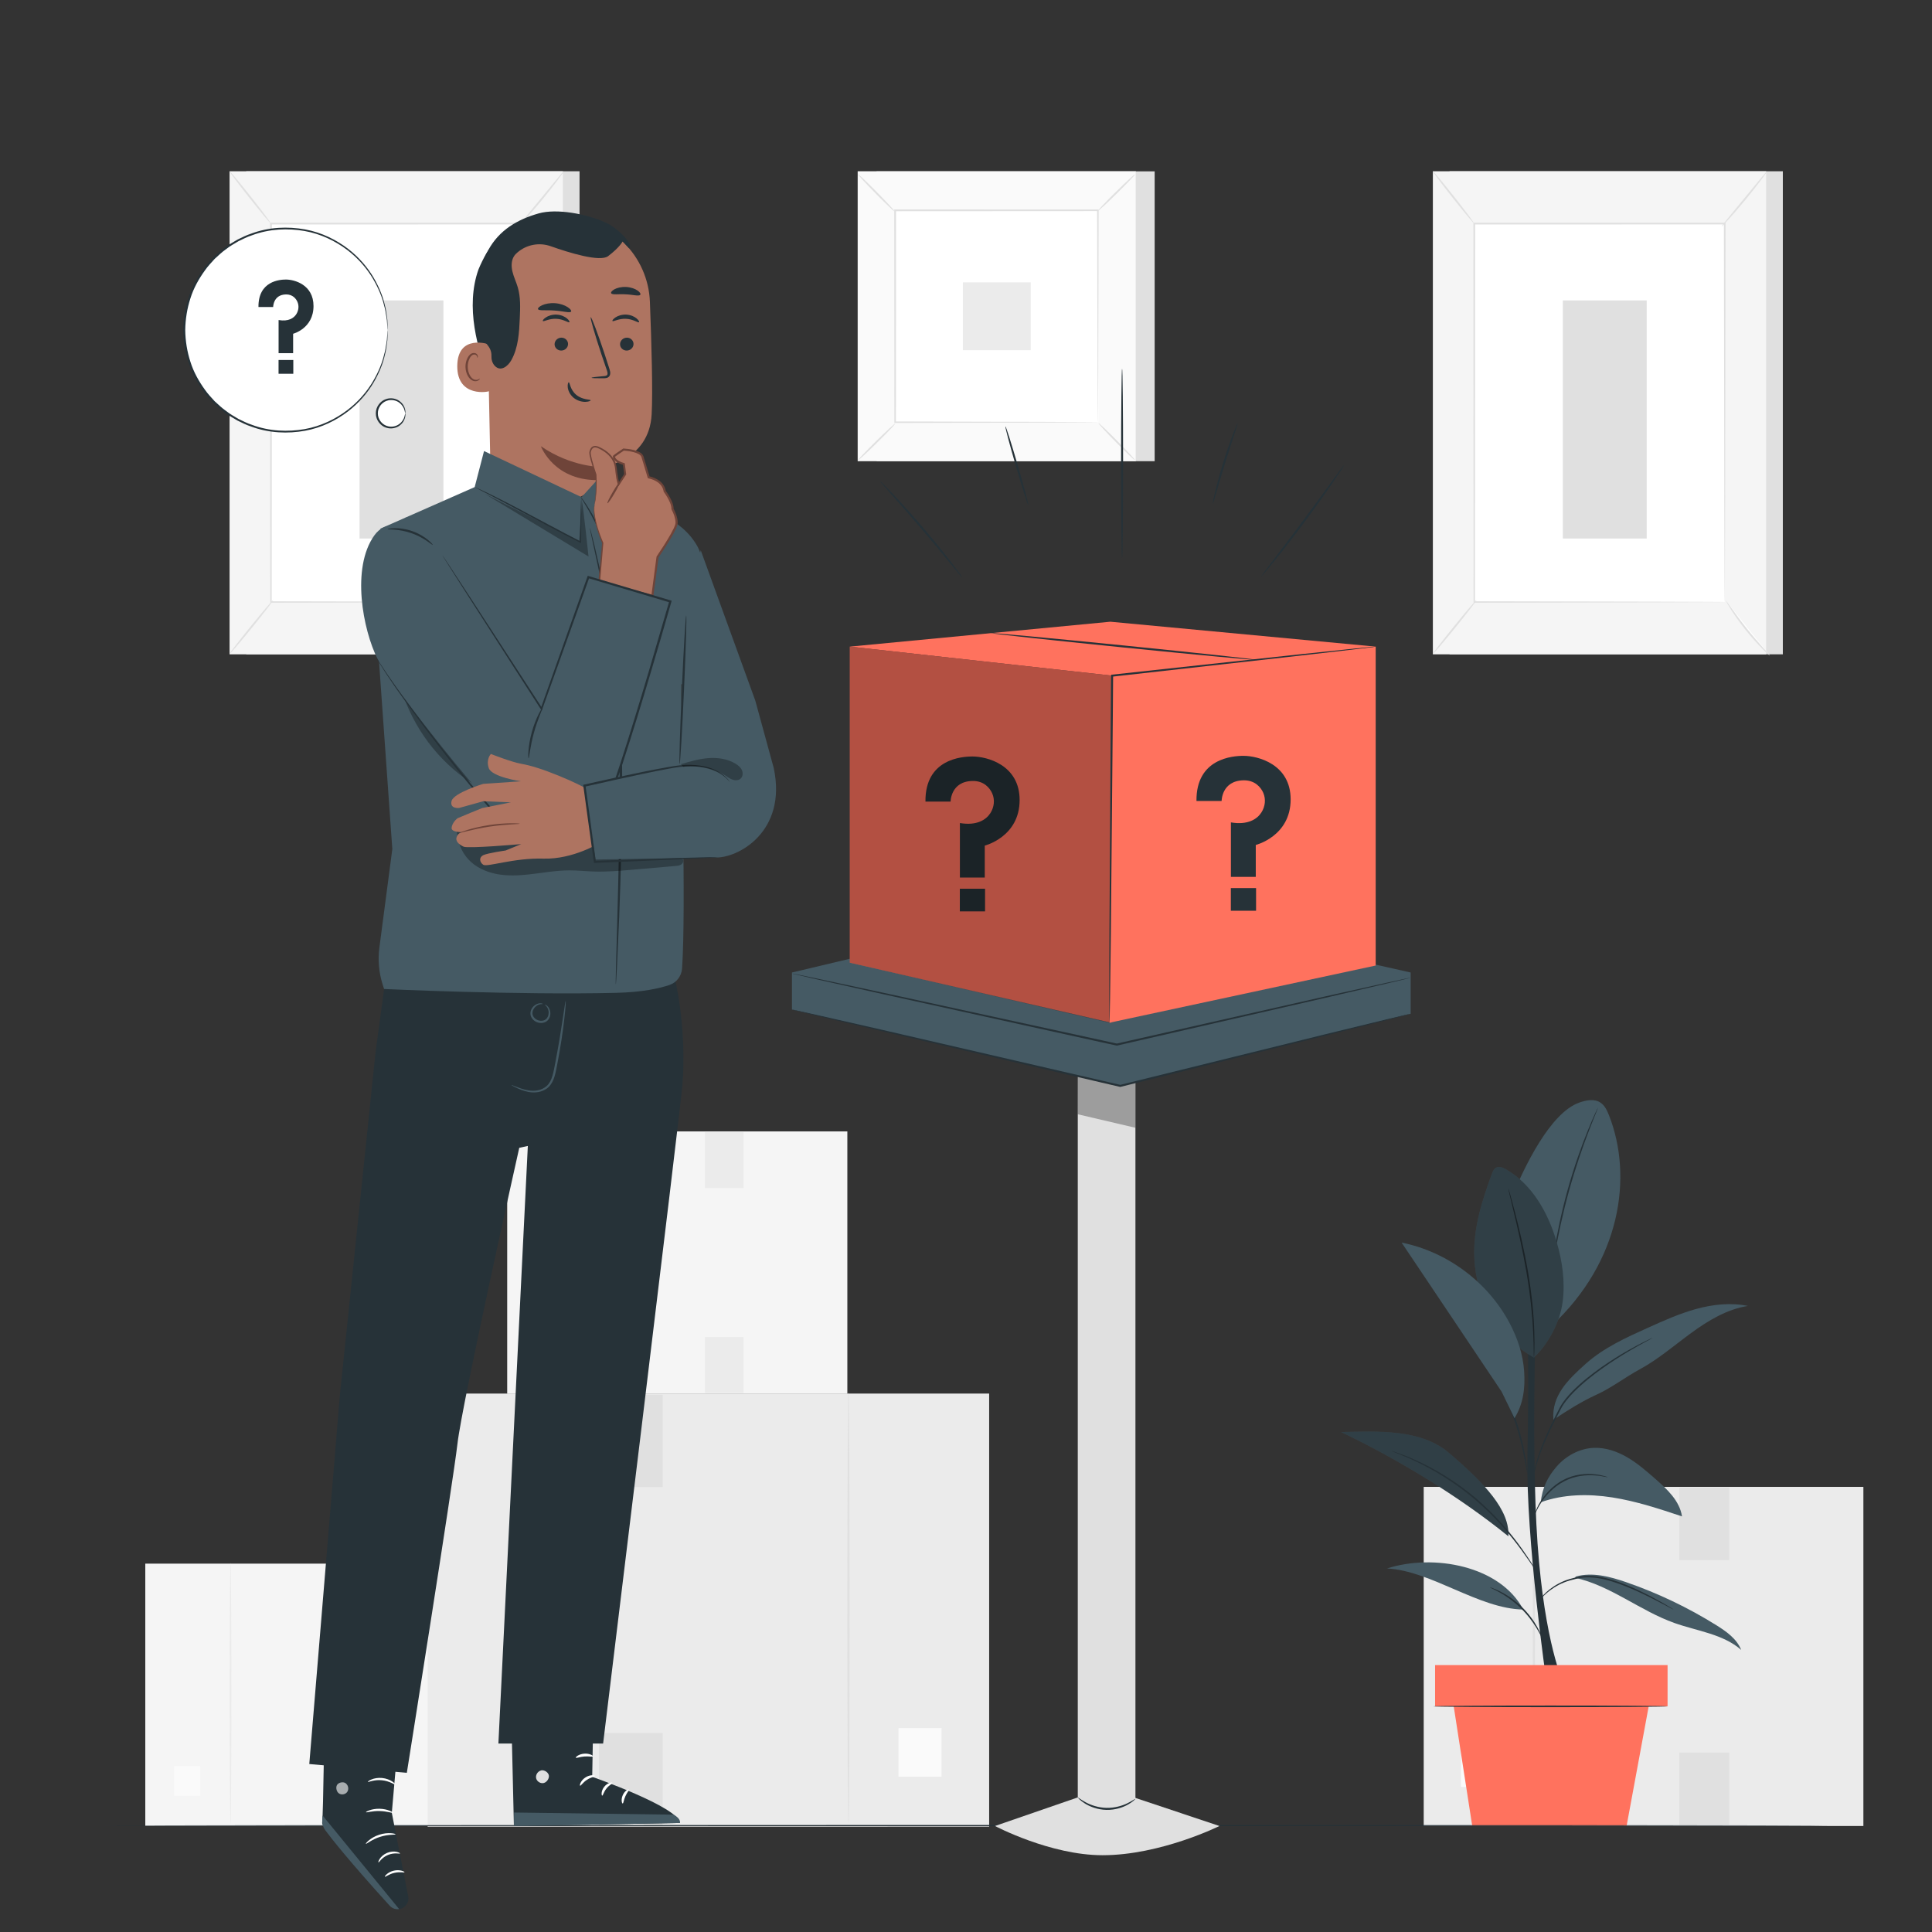 <svg xmlns="http://www.w3.org/2000/svg" xmlns:xlink="http://www.w3.org/1999/xlink" x="0px" y="0px" viewBox="0 0 500 500" style="enable-background:new 0 0 500 500;" xml:space="preserve"><rect x="0" y="0" width="500" height="500" fill="#333333" stroke="none"/><g id="Background_Complete">	<g>		<g>							<rect x="131.262" y="292.809" transform="matrix(-1 -1.224647e-16 1.224647e-16 -1 350.556 653.515)" style="fill:#F5F5F5;" width="88.031" height="67.897"></rect>			<g>				<path style="fill:#EBEBEB;" d="M153.318,360.227c0.121,0,0.22-15.134,0.22-33.799c0-18.671-0.099-33.803-0.22-33.803     c-0.122,0-0.22,15.131-0.22,33.803C153.098,345.093,153.196,360.227,153.318,360.227z"></path>			</g>							<rect x="138.726" y="345.252" transform="matrix(-1 -1.224647e-16 1.224647e-16 -1 284.202 698.133)" style="fill:#FAFAFA;" width="6.749" height="7.629"></rect>			<rect x="182.439" y="292.984" style="fill:#EBEBEB;" width="9.999" height="14.488"></rect>			<rect x="182.439" y="346.017" style="fill:#EBEBEB;" width="9.999" height="14.488"></rect>		</g>	</g>	<g>		<g>							<rect x="37.602" y="404.666" transform="matrix(-1 -1.224647e-16 1.224647e-16 -1 163.235 877.23)" style="fill:#F5F5F5;" width="88.031" height="67.897"></rect>			<g>				<path style="fill:#EBEBEB;" d="M59.658,472.084c0.122,0,0.22-15.134,0.22-33.799c0-18.671-0.099-33.803-0.22-33.803     c-0.122,0-0.22,15.131-0.22,33.803C59.438,456.95,59.536,472.084,59.658,472.084z"></path>			</g>							<rect x="45.066" y="457.109" transform="matrix(-1 -1.224647e-16 1.224647e-16 -1 96.881 921.847)" style="fill:#FAFAFA;" width="6.749" height="7.629"></rect>			<rect x="88.778" y="404.841" style="fill:#EBEBEB;" width="9.999" height="14.488"></rect>			<rect x="88.778" y="457.874" style="fill:#EBEBEB;" width="9.999" height="14.488"></rect>		</g>	</g>	<g>		<g>							<rect x="368.456" y="384.801" transform="matrix(-1 -1.224647e-16 1.224647e-16 -1 850.698 857.365)" style="fill:#EBEBEB;" width="113.787" height="87.762"></rect>			<g>				<path style="fill:#E0E0E0;" d="M396.964,471.944c0.157,0,0.284-19.562,0.284-43.688c0-24.134-0.127-43.692-0.284-43.692     c-0.157,0-0.284,19.558-0.284,43.692C396.68,452.382,396.807,471.944,396.964,471.944z"></path>			</g>							<rect x="378.103" y="452.588" transform="matrix(-1 -1.224647e-16 1.224647e-16 -1 764.93 915.037)" style="fill:#FAFAFA;" width="8.723" height="9.861"></rect>			<rect x="434.605" y="385.028" style="fill:#E0E0E0;" width="12.925" height="18.726"></rect>			<rect x="434.605" y="453.576" style="fill:#E0E0E0;" width="12.925" height="18.726"></rect>		</g>	</g>	<g>		<g>			<rect x="110.67" y="360.654" style="fill:#EBEBEB;" width="145.322" height="112.085"></rect>			<g>				<path style="fill:#E0E0E0;" d="M219.582,471.948c-0.159,0-0.288-24.984-0.288-55.796c0-30.823,0.129-55.801,0.288-55.801     c0.159,0,0.288,24.978,0.288,55.801C219.87,446.964,219.741,471.948,219.582,471.948z"></path>			</g>			<rect x="232.529" y="447.227" style="fill:#FAFAFA;" width="11.141" height="12.594"></rect>			<rect x="155.003" y="360.943" style="fill:#E0E0E0;" width="16.507" height="23.916"></rect>			<rect x="155.003" y="448.489" style="fill:#E0E0E0;" width="16.507" height="23.916"></rect>		</g>	</g>	<g>		<g>			<rect x="375.146" y="44.323" style="fill:#E0E0E0;" width="86.25" height="125.017"></rect>		</g>		<g>			<rect x="370.825" y="44.323" style="fill:#F5F5F5;" width="86.25" height="125.017"></rect>		</g>		<g>			<g>				<rect x="381.541" y="57.863" style="fill:#FFFFFF;" width="64.819" height="97.936"></rect>			</g>			<g>				<g>					<path style="fill:#E0E0E0;" d="M446.36,155.8c0,0-0.008-0.166-0.013-0.479c-0.003-0.323-0.007-0.785-0.013-1.389      c-0.006-1.231-0.015-3.033-0.026-5.372c-0.014-4.694-0.033-11.534-0.058-20.174c-0.026-17.269-0.063-41.724-0.106-70.522      l0.215,0.215c-19.803,0.006-41.747,0.012-64.811,0.019h-0.008l0.234-0.235c-0.018,36.945-0.035,71.01-0.048,97.936      l-0.187-0.187c19.74,0.041,35.92,0.075,47.18,0.098c5.632,0.021,10.03,0.037,13.035,0.048c1.493,0.009,2.637,0.016,3.421,0.021      C445.951,155.786,446.36,155.8,446.36,155.8s-0.382,0.013-1.144,0.02c-0.776,0.005-1.909,0.012-3.387,0.021      c-2.995,0.011-7.379,0.027-12.993,0.048c-11.287,0.023-27.507,0.057-47.296,0.098l-0.187,0l0-0.187      c-0.013-26.926-0.03-60.991-0.048-97.936l0-0.235h0.235h0.008c23.064,0.007,45.008,0.013,64.811,0.019l0.216,0l0,0.215      c-0.043,28.856-0.08,53.36-0.106,70.664c-0.025,8.62-0.044,15.443-0.058,20.126c-0.011,2.321-0.02,4.108-0.026,5.329      c-0.006,0.593-0.01,1.047-0.013,1.365C446.368,155.651,446.36,155.8,446.36,155.8z"></path>				</g>			</g>		</g>		<g>			<g>				<path style="fill:#E0E0E0;" d="M457.318,44.323c0.05,0.039-0.535,0.894-1.537,2.234c-1.002,1.34-2.424,3.162-4.047,5.133     c-1.624,1.971-3.14,3.716-4.263,4.956c-1.123,1.24-1.85,1.979-1.898,1.937c-0.049-0.043,0.588-0.859,1.646-2.153     c1.156-1.403,2.579-3.129,4.153-5.038c1.572-1.91,2.993-3.637,4.148-5.04C456.588,45.065,457.266,44.283,457.318,44.323z"></path>			</g>		</g>		<g>			<g>				<path style="fill:#FFFFFF;" d="M446.69,155.484c3.219,5.119,7.02,9.872,11.306,14.139"></path>			</g>			<g>				<g>					<path style="fill:#E0E0E0;" d="M457.995,169.623c-0.043,0.043-0.812-0.625-1.971-1.793c-1.159-1.167-2.695-2.848-4.265-4.81      c-1.568-1.964-2.87-3.832-3.754-5.219c-0.885-1.388-1.367-2.285-1.315-2.317c0.058-0.037,0.639,0.797,1.59,2.131      c0.951,1.335,2.287,3.16,3.846,5.112c1.561,1.95,3.047,3.655,4.14,4.876C457.358,168.824,458.044,169.574,457.995,169.623z"></path>				</g>			</g>		</g>		<g>			<g>				<path style="fill:#FFFFFF;" d="M370.813,169.241c3.766-4.646,7.532-9.293,11.297-13.939"></path>			</g>			<g>				<g>					<path style="fill:#E0E0E0;" d="M382.11,155.302c0.101,0.082-2.347,3.268-5.466,7.117c-3.12,3.85-5.731,6.904-5.831,6.822      c-0.101-0.082,2.346-3.268,5.467-7.117C379.398,158.275,382.009,155.221,382.11,155.302z"></path>				</g>			</g>		</g>		<g>			<g>				<path style="fill:#E0E0E0;" d="M370.825,44.323c0.102-0.08,2.557,2.855,5.483,6.555c2.928,3.701,5.218,6.766,5.116,6.847     c-0.102,0.08-2.556-2.854-5.484-6.556C373.014,47.469,370.723,44.404,370.825,44.323z"></path>			</g>		</g>		<g>			<rect x="404.461" y="77.748" style="fill:#E0E0E0;" width="21.704" height="61.623"></rect>		</g>	</g>	<g>		<g>			<rect x="63.734" y="44.323" style="fill:#E0E0E0;" width="86.25" height="125.017"></rect>		</g>		<g>			<rect x="59.413" y="44.323" style="fill:#F5F5F5;" width="86.251" height="125.017"></rect>		</g>		<g>			<g>				<rect x="70.129" y="57.863" style="fill:#FFFFFF;" width="64.819" height="97.936"></rect>			</g>			<g>				<g>					<path style="fill:#E0E0E0;" d="M134.948,155.8c0,0-0.008-0.166-0.013-0.479c-0.003-0.323-0.007-0.785-0.013-1.389      c-0.006-1.231-0.015-3.033-0.026-5.372c-0.014-4.694-0.033-11.534-0.058-20.174c-0.026-17.269-0.063-41.724-0.106-70.522      l0.215,0.215c-19.803,0.006-41.747,0.012-64.811,0.019h-0.008l0.235-0.235c-0.018,36.945-0.035,71.01-0.048,97.936      l-0.187-0.187c19.74,0.041,35.92,0.075,47.18,0.098c5.632,0.021,10.03,0.037,13.035,0.048c1.493,0.009,2.637,0.016,3.421,0.021      C134.54,155.786,134.948,155.8,134.948,155.8s-0.382,0.013-1.144,0.02c-0.776,0.005-1.909,0.012-3.386,0.021      c-2.995,0.011-7.379,0.027-12.993,0.048c-11.287,0.023-27.507,0.057-47.296,0.098l-0.187,0l0-0.187      c-0.013-26.926-0.03-60.991-0.048-97.936l0-0.235h0.235h0.008c23.064,0.007,45.008,0.013,64.811,0.019l0.216,0l0,0.215      c-0.043,28.856-0.08,53.36-0.106,70.664c-0.025,8.62-0.044,15.443-0.058,20.126c-0.011,2.321-0.02,4.108-0.026,5.329      c-0.005,0.593-0.01,1.047-0.013,1.365C134.957,155.651,134.948,155.8,134.948,155.8z"></path>				</g>			</g>		</g>		<g>			<g>				<path style="fill:#E0E0E0;" d="M145.906,44.323c0.05,0.039-0.535,0.894-1.537,2.234c-1.002,1.34-2.424,3.162-4.047,5.133     c-1.624,1.971-3.14,3.716-4.263,4.956c-1.123,1.24-1.85,1.979-1.898,1.937c-0.049-0.043,0.589-0.859,1.646-2.153     c1.156-1.403,2.579-3.129,4.153-5.038c1.572-1.91,2.993-3.637,4.148-5.04C145.176,45.065,145.854,44.283,145.906,44.323z"></path>			</g>		</g>		<g>			<g>				<path style="fill:#FFFFFF;" d="M135.278,155.484c3.219,5.119,7.02,9.872,11.306,14.139"></path>			</g>			<g>				<g>					<path style="fill:#E0E0E0;" d="M146.584,169.623c-0.043,0.043-0.812-0.625-1.971-1.793c-1.159-1.167-2.695-2.848-4.265-4.81      c-1.569-1.964-2.87-3.832-3.755-5.219c-0.885-1.388-1.367-2.285-1.315-2.317c0.058-0.037,0.639,0.797,1.59,2.131      c0.951,1.335,2.287,3.16,3.846,5.112c1.561,1.95,3.047,3.655,4.14,4.876C145.947,168.824,146.632,169.574,146.584,169.623z"></path>				</g>			</g>		</g>		<g>			<g>				<path style="fill:#FFFFFF;" d="M59.401,169.241c3.766-4.646,7.532-9.293,11.297-13.939"></path>			</g>			<g>				<g>					<path style="fill:#E0E0E0;" d="M70.698,155.302c0.101,0.082-2.347,3.268-5.466,7.117c-3.12,3.85-5.731,6.904-5.831,6.822      c-0.101-0.082,2.346-3.268,5.467-7.117C67.987,158.275,70.598,155.221,70.698,155.302z"></path>				</g>			</g>		</g>		<g>			<g>				<path style="fill:#E0E0E0;" d="M59.413,44.323c0.102-0.08,2.557,2.855,5.483,6.555c2.927,3.701,5.218,6.766,5.116,6.847     c-0.101,0.08-2.556-2.854-5.484-6.556C61.602,47.469,59.312,44.404,59.413,44.323z"></path>			</g>		</g>		<g>			<rect x="93.049" y="77.748" style="fill:#E0E0E0;" width="21.704" height="61.623"></rect>		</g>	</g>	<g>		<g>			<g>				<g>					<g>						<g>							<g>								<g>									<g>										<rect x="226.865" y="44.344" style="fill:#E0E0E0;" width="71.96" height="75.013"></rect>									</g>								</g>							</g>						</g>					</g>				</g>			</g>		</g>		<g>			<g>				<g>					<g>						<g>							<g>								<g>									<g>										<rect x="221.992" y="44.344" style="fill:#FAFAFA;" width="71.96" height="75.013"></rect>									</g>								</g>							</g>						</g>					</g>				</g>			</g>			<g>				<g>					<g>						<g>							<g>								<g>									<g>										<path style="fill:#E0E0E0;" d="M293.974,119.379h-72.005V44.322h72.005V119.379z M222.014,119.334h71.915V44.366h-71.915           V119.334z"></path>									</g>								</g>							</g>						</g>					</g>				</g>			</g>		</g>		<g>			<g>				<g>					<g>						<g>							<g>								<g>									<g>										<rect x="231.665" y="54.428" style="fill:#FFFFFF;" width="52.613" height="54.845"></rect>									</g>								</g>							</g>						</g>					</g>				</g>			</g>		</g>		<g>			<g>				<g>					<g>						<g>							<g>								<g>									<g>										<g>											<path style="fill:#E0E0E0;" d="M231.665,109.637c0.042,0.049-0.458,0.623-1.298,1.509            c-0.84,0.887-2.021,2.087-3.344,3.391c-1.324,1.304-2.54,2.466-3.437,3.29c-0.897,0.824-1.475,1.312-1.521,1.267            c-0.045-0.046,0.451-0.617,1.292-1.503c0.84-0.887,2.024-2.09,3.352-3.397c1.327-1.307,2.546-2.472,3.444-3.296            C231.048,110.073,231.623,109.588,231.665,109.637z"></path>										</g>									</g>								</g>							</g>						</g>					</g>				</g>			</g>		</g>		<g>			<g>				<g>					<g>						<g>							<g>								<g>									<g>										<g>											<path style="fill:#E0E0E0;" d="M284.278,109.503c0.049-0.041,0.623,0.458,1.51,1.298c0.887,0.84,2.087,2.021,3.391,3.344            c1.304,1.324,2.466,2.54,3.29,3.437c0.824,0.897,1.312,1.475,1.266,1.521c-0.046,0.045-0.616-0.451-1.503-1.291            c-0.887-0.84-2.09-2.024-3.397-3.352c-1.307-1.327-2.471-2.547-3.296-3.444            C284.714,110.119,284.229,109.544,284.278,109.503z"></path>										</g>									</g>								</g>							</g>						</g>					</g>				</g>			</g>		</g>		<g>			<g>				<g>					<g>						<g>							<g>								<g>									<g>										<g>											<path style="fill:#E0E0E0;" d="M284.134,54.574c-0.041-0.049,0.458-0.623,1.298-1.509c0.84-0.887,2.021-2.087,3.344-3.39            c1.324-1.304,2.54-2.466,3.437-3.29c0.897-0.824,1.475-1.312,1.521-1.266c0.045,0.046-0.451,0.616-1.291,1.503            c-0.84,0.887-2.024,2.089-3.352,3.397c-1.327,1.307-2.546,2.471-3.444,3.296            C284.751,54.138,284.176,54.623,284.134,54.574z"></path>										</g>									</g>								</g>							</g>						</g>					</g>				</g>			</g>		</g>		<g>			<g>				<g>					<g>						<g>							<g>								<g>									<g>										<g>											<path style="fill:#E0E0E0;" d="M231.521,54.709c-0.049,0.042-0.623-0.458-1.509-1.298            c-0.887-0.84-2.087-2.021-3.391-3.345c-1.304-1.324-2.466-2.54-3.29-3.437c-0.825-0.897-1.312-1.475-1.266-1.521            c0.046-0.046,0.616,0.451,1.503,1.291c0.887,0.84,2.09,2.024,3.397,3.352c1.308,1.327,2.472,2.547,3.296,3.444            C231.085,54.092,231.57,54.667,231.521,54.709z"></path>										</g>									</g>								</g>							</g>						</g>					</g>				</g>			</g>		</g>		<g>			<g>				<g>					<g>						<g>							<g>								<g>									<g>										<g>											<path style="fill:#E0E0E0;" d="M284.134,109.273c-0.004-0.004-0.008-0.093-0.011-0.266            c-0.003-0.187-0.007-0.439-0.012-0.765c-0.006-0.688-0.013-1.676-0.024-2.961c-0.012-2.598-0.03-6.378-0.053-11.178            c-0.025-9.606-0.06-23.29-0.103-39.675l0.203,0.203c-15.316,0.009-33.304,0.019-52.464,0.03h-0.005l0.233-0.233            c-0.012,20.13-0.023,38.962-0.033,54.845l-0.2-0.2c15.723,0.042,28.813,0.078,37.991,0.102            c4.585,0.022,8.193,0.04,10.671,0.052c1.224,0.01,2.167,0.018,2.823,0.023c0.311,0.005,0.551,0.009,0.729,0.011            C284.045,109.265,284.131,109.269,284.134,109.273c0.004,0.004-0.074,0.008-0.232,0.012            c-0.174,0.003-0.407,0.006-0.708,0.011c-0.647,0.005-1.577,0.013-2.785,0.023c-2.468,0.012-6.06,0.03-10.626,0.052            c-9.209,0.025-22.343,0.06-38.118,0.102l-0.2,0l0-0.201c-0.009-15.882-0.021-34.714-0.033-54.845l0-0.233h0.233h0.005            c19.161,0.011,37.148,0.021,52.464,0.03h0.203l0,0.203c-0.043,16.438-0.078,30.167-0.103,39.804            c-0.023,4.78-0.041,8.545-0.053,11.132c-0.01,1.267-0.018,2.243-0.024,2.922c-0.005,0.317-0.009,0.562-0.011,0.743            C284.142,109.195,284.138,109.277,284.134,109.273z"></path>										</g>									</g>								</g>							</g>						</g>					</g>				</g>			</g>		</g>		<g>			<g>				<g>					<g>						<g>							<g>								<g>									<g>										<rect x="249.193" y="73.072" style="fill:#EBEBEB;" width="17.556" height="17.556"></rect>									</g>								</g>							</g>						</g>					</g>				</g>			</g>		</g>	</g></g><g id="Background_Simple" style="display:none;">	<path style="display:inline;fill:#F5F5F5;" d="M409.14,85.955l-1.991-3.28c-16.781-27.653-47.121-44.323-79.108-42.3  c-4.112,0.26-8.206,0.817-12.246,1.681c-29.084,6.226-54.39,28.219-64.879,56.386c-6.169,16.565-7.893,35.639-19.599,48.788  c-15.236,17.113-41.102,17.65-63.844,16.941c-22.742-0.709-48.626-0.104-63.787,17.076c-9.495,10.76-12.513,26.061-11.748,40.47  c2.027,38.149,28.61,72.261,62.417,89.216s73.611,18.474,110.611,11.015c51.832-10.449,101.124-39.142,130.753-83.461  C425.347,194.168,432.846,133.789,409.14,85.955z"></path></g><g id="Plant">	<g>		<g>			<path style="fill:#263238;" d="M400.268,435.533c0,0-5.418-37.25-4.967-58.923c0.451-21.673-0.027-46.055-0.027-46.055h2.497    c0,0-1.691,43.018,0.15,68.964c1.839,25.925,6.683,36.014,6.683,36.014H400.268"></path>			<path style="fill:#455A64;" d="M416.406,288.643c-0.502-1.273-1.119-2.598-2.275-3.331c-1.584-1.004-3.66-0.586-5.428,0.039    c-7.544,2.668-14.231,16.733-17.28,24.131l10.015,33.746C419.515,326.458,422.646,304.457,416.406,288.643z"></path>			<g>				<path style="fill:#263238;" d="M413.547,286.678c0.013,0.006-0.038,0.157-0.146,0.44c-0.129,0.323-0.291,0.73-0.49,1.23     c-0.439,1.062-1.055,2.606-1.791,4.523c-1.476,3.832-3.354,9.19-5.034,15.225c-1.673,6.04-2.825,11.599-3.535,15.644     c-0.357,2.022-0.625,3.663-0.797,4.799c-0.087,0.531-0.158,0.963-0.214,1.306c-0.053,0.298-0.088,0.454-0.102,0.452     c-0.014-0.002-0.007-0.161,0.02-0.463c0.036-0.346,0.081-0.782,0.137-1.317c0.122-1.144,0.347-2.794,0.668-4.826     c0.638-4.064,1.748-9.65,3.426-15.705c1.684-6.052,3.612-11.41,5.16-15.221c0.773-1.907,1.43-3.436,1.915-4.48     c0.228-0.487,0.414-0.884,0.562-1.2C413.458,286.812,413.534,286.672,413.547,286.678z"></path>			</g>			<path style="fill:#455A64;" d="M396.987,351.319c-9.387-5.187-14.92-14.945-15.436-25.658c-0.361-7.489,1.94-14.837,4.547-21.866    c0.226-0.61,0.495-1.267,1.06-1.587c0.787-0.446,1.773-0.049,2.559,0.399c6.821,3.884,10.954,11.29,13.154,18.825    c1.464,5.014,2.221,10.301,1.544,15.48C403.738,342.091,400.778,347.726,396.987,351.319"></path>			<g>				<path style="fill:#263238;" d="M396.987,351.319c-0.014,0-0.027-0.156-0.037-0.453c-0.007-0.342-0.015-0.77-0.025-1.295     c-0.003-1.124-0.048-2.751-0.141-4.757c-0.181-4.014-0.707-9.546-1.742-15.589c-1.042-6.044-2.305-11.457-3.236-15.369     c-0.459-1.914-0.835-3.483-1.111-4.632c-0.117-0.512-0.213-0.93-0.289-1.263c-0.062-0.29-0.087-0.444-0.074-0.448     c0.014-0.004,0.066,0.143,0.154,0.427c0.096,0.328,0.216,0.74,0.364,1.244c0.309,1.082,0.735,2.654,1.239,4.602     c1.004,3.897,2.315,9.308,3.36,15.37c1.039,6.061,1.521,11.62,1.627,15.647c0.055,2.014,0.056,3.644,0.01,4.77     c-0.021,0.525-0.039,0.954-0.053,1.296C397.017,351.164,397.002,351.32,396.987,351.319z"></path>			</g>			<g style="opacity:0.3;">				<path d="M396.987,351.319c-9.387-5.187-14.92-14.945-15.436-25.658c-0.361-7.489,1.94-14.837,4.547-21.866     c0.226-0.61,0.495-1.267,1.06-1.587c0.787-0.446,1.773-0.049,2.559,0.399c6.821,3.884,10.954,11.29,13.154,18.825     c1.464,5.014,2.221,10.301,1.544,15.48C403.738,342.091,400.778,347.726,396.987,351.319"></path>			</g>			<path style="fill:#455A64;" d="M407.578,408.314c9.239,2.03,16.847,8.547,25.76,11.715c5.897,2.096,12.566,2.838,17.275,6.962    c-1.13-2.853-3.808-4.752-6.411-6.378c-7.33-4.578-15.179-8.325-23.348-11.146c-4.193-1.448-8.743-2.658-13.016-1.465"></path>			<path style="fill:#455A64;" d="M394.22,416.545c-11.57-0.186-23.753-10.038-35.271-10.625    C371.002,402.029,388.259,405.207,394.22,416.545"></path>			<path style="fill:#455A64;" d="M398.741,388.789c5.875-2.118,12.326-2.218,18.498-1.259c6.171,0.96,12.132,2.938,18.059,4.908    c-0.594-4.015-3.845-7.033-6.899-9.705c-2.298-2.011-4.614-4.034-7.251-5.574c-2.637-1.54-5.646-2.582-8.697-2.453    c-3.68,0.156-7.184,2.055-9.598,4.838S399.141,385.127,398.741,388.789"></path>			<path style="fill:#455A64;" d="M374.994,376.014c-7.284-6.219-18.316-5.61-27.891-5.395    c14.718,7.037,30.578,16.685,43.254,26.955C390.747,390.805,384.195,383.869,374.994,376.014z"></path>			<g style="opacity:0.3;">				<path d="M374.994,376.014c-7.284-6.219-18.316-5.61-27.891-5.395c14.718,7.037,30.578,16.685,43.254,26.955     C390.747,390.805,384.195,383.869,374.994,376.014z"></path>			</g>			<path style="fill:#455A64;" d="M402.017,367.43c3.662-2.441,7.367-4.769,11.201-6.511c3.834-1.742,7.41-4.517,11.113-6.521    c4.801-2.6,8.96-6.213,13.367-9.436c4.407-3.223,9.248-6.132,14.64-6.986c-4.397-0.907-8.992-0.412-13.323,0.77    c-4.332,1.183-8.446,3.034-12.54,4.879c-5.682,2.56-11.462,5.182-16.107,9.337C405.724,357.117,401.526,361.217,402.017,367.43"></path>			<g>				<path style="fill:#263238;" d="M433.127,416.545c-0.007,0.012-0.133-0.043-0.366-0.158c-0.273-0.141-0.607-0.314-1.01-0.523     c-0.871-0.464-2.122-1.151-3.698-1.943c-0.78-0.412-1.644-0.841-2.582-1.281c-0.928-0.461-1.936-0.916-3.004-1.378     c-2.137-0.913-4.522-1.865-7.125-2.483c-2.594-0.637-5.179-0.776-7.422-0.187c-1.132,0.274-2.197,0.543-3.145,0.939     c-0.951,0.386-1.8,0.836-2.539,1.303c-1.483,0.933-2.518,1.923-3.19,2.635c-0.67,0.718-0.997,1.157-1.026,1.135     c-0.012-0.008,0.06-0.125,0.207-0.34c0.145-0.217,0.379-0.523,0.699-0.902c0.642-0.753,1.662-1.791,3.151-2.773     c0.742-0.491,1.6-0.966,2.567-1.375c0.965-0.419,2.054-0.708,3.187-0.993c2.292-0.626,4.979-0.493,7.605,0.155     c2.643,0.628,5.041,1.599,7.182,2.536c1.07,0.474,2.078,0.943,3.002,1.418c0.935,0.455,1.794,0.901,2.567,1.33     c1.562,0.827,2.794,1.554,3.641,2.061c0.388,0.236,0.709,0.431,0.972,0.591C433.022,416.454,433.134,416.533,433.127,416.545z"></path>			</g>			<g>				<path style="fill:#263238;" d="M385.59,410.811c0.01-0.027,0.267,0.05,0.725,0.212c0.46,0.156,1.107,0.433,1.885,0.819     c1.557,0.769,3.605,2.078,5.528,3.92c1.918,1.849,3.309,3.843,4.139,5.368c0.418,0.762,0.72,1.397,0.894,1.851     c0.18,0.451,0.267,0.704,0.241,0.715c-0.067,0.029-0.499-0.951-1.388-2.42c-0.885-1.47-2.287-3.399-4.173-5.216     c-1.891-1.81-3.875-3.134-5.379-3.96C386.56,411.272,385.563,410.879,385.59,410.811z"></path>			</g>			<g>				<path style="fill:#263238;" d="M359.99,375.433c0.005-0.014,0.174,0.037,0.493,0.146c0.358,0.127,0.819,0.291,1.389,0.494     c0.617,0.228,1.349,0.497,2.19,0.807c0.853,0.317,1.78,0.785,2.828,1.247c4.166,1.891,9.71,5.074,15.064,9.597     c2.64,2.298,5.028,4.634,7.024,6.917c1.989,2.288,3.673,4.439,4.986,6.317c1.321,1.871,2.323,3.43,3.009,4.508     c0.325,0.509,0.587,0.921,0.792,1.241c0.179,0.285,0.268,0.439,0.257,0.447c-0.012,0.008-0.123-0.129-0.325-0.399     c-0.203-0.27-0.496-0.672-0.857-1.199c-0.728-1.052-1.765-2.583-3.113-4.427c-1.339-1.85-3.039-3.973-5.033-6.235     c-2.002-2.257-4.383-4.571-7.007-6.855c-5.321-4.495-10.803-7.696-14.921-9.648c-1.036-0.477-1.951-0.962-2.793-1.298     c-0.829-0.334-1.55-0.625-2.158-0.87c-0.558-0.232-1.009-0.42-1.359-0.566C360.145,375.523,359.985,375.446,359.99,375.433z"></path>			</g>			<g>				<path style="fill:#263238;" d="M416.103,382.285c-0.008,0.027-0.337-0.016-0.923-0.119c-0.318-0.059-0.671-0.124-1.063-0.196     c-0.413-0.08-0.896-0.082-1.421-0.136c-2.081-0.151-5.112,0.021-7.952,1.569c-1.433,0.725-2.635,1.704-3.618,2.685     c-0.998,0.974-1.755,1.989-2.326,2.876c-1.161,1.777-1.52,3.06-1.59,3.036c-0.023-0.006,0.042-0.332,0.235-0.902     c0.213-0.56,0.54-1.373,1.107-2.288c0.549-0.923,1.297-1.977,2.304-2.989c0.991-1.019,2.22-2.035,3.696-2.783     c2.929-1.596,6.065-1.725,8.17-1.495c0.532,0.074,1.02,0.097,1.435,0.2c0.391,0.099,0.743,0.187,1.06,0.267     C415.795,382.161,416.11,382.258,416.103,382.285z"></path>			</g>			<g>				<path style="fill:#263238;" d="M427.732,346.209c0.006,0.013-0.145,0.105-0.438,0.27c-0.333,0.181-0.761,0.413-1.291,0.701     c-1.122,0.605-2.738,1.497-4.701,2.654c-1.953,1.172-4.255,2.611-6.703,4.361c-2.441,1.754-5.064,3.793-7.484,6.27     c-1.194,1.246-2.294,2.548-3.061,3.963c-0.758,1.456-1.482,2.862-2.148,4.213c-1.338,2.699-2.428,5.183-3.215,7.318     c-0.785,2.136-1.274,3.914-1.564,5.153c-0.296,1.238-0.403,1.937-0.444,1.93c-0.014-0.002,0.002-0.178,0.046-0.512     c0.042-0.334,0.112-0.826,0.24-1.452c0.243-1.255,0.692-3.057,1.446-5.218c0.756-2.16,1.824-4.67,3.148-7.387     c0.659-1.359,1.378-2.772,2.131-4.232c0.796-1.48,1.914-2.8,3.123-4.064c2.45-2.507,5.095-4.547,7.56-6.293     c2.472-1.742,4.798-3.16,6.776-4.303c1.987-1.128,3.627-1.982,4.774-2.544c0.545-0.26,0.985-0.47,1.328-0.633     C427.562,346.264,427.725,346.197,427.732,346.209z"></path>			</g>			<g>				<path style="fill:#263238;" d="M395.287,381.243c-0.028,0.004-0.108-0.344-0.23-0.975c-0.135-0.714-0.305-1.609-0.506-2.673     c-0.441-2.252-1.115-5.354-2.188-8.682c-1.064-3.333-2.359-6.232-3.305-8.324c-0.449-0.986-0.827-1.816-1.128-2.477     c-0.263-0.587-0.396-0.918-0.371-0.93c0.025-0.013,0.208,0.294,0.515,0.859c0.307,0.565,0.739,1.391,1.248,2.423     c1.015,2.063,2.361,4.963,3.434,8.322c1.081,3.354,1.714,6.486,2.082,8.758c0.181,1.138,0.311,2.06,0.378,2.701     C395.289,380.883,395.315,381.239,395.287,381.243z"></path>			</g>			<path style="fill:#455A64;" d="M394.45,354.919c-0.29-4.371-1.714-8.619-3.763-12.492c-5.616-10.618-16.171-18.489-27.95-20.843    c8.625,12.856,17.251,25.711,25.876,38.567l3.342,6.884C394.234,363.294,394.74,359.29,394.45,354.919z"></path>		</g>		<g>			<g>				<rect x="371.398" y="430.924" style="fill:#FF725E;" width="60.169" height="10.664"></rect>			</g>			<g>				<polygon style="fill:#FF725E;" points="375.892,439.473 381.015,472.564 420.96,472.564 427.074,439.473     "></polygon>			</g>			<g>				<g>					<path style="fill:#263238;" d="M431.534,441.602c0,0.117-13.572,0.212-30.31,0.212c-16.744,0-30.313-0.095-30.313-0.212      c0-0.117,13.569-0.211,30.313-0.211C417.962,441.391,431.534,441.485,431.534,441.602z"></path>				</g>			</g>		</g>	</g></g><g id="Floor">	<g>		<path style="fill:#263238;" d="M473.144,472.458c0,0.085-99.913,0.155-223.133,0.155c-123.263,0-223.154-0.069-223.154-0.155   s99.891-0.155,223.154-0.155C373.231,472.303,473.144,472.372,473.144,472.458z"></path>	</g></g><g id="Speech_Bubble">	<g>		<g>							<ellipse transform="matrix(0.165 -0.986 0.986 0.165 -22.475 144.292)" style="fill:#FFFFFF;" cx="73.998" cy="85.422" rx="26.32" ry="26.32"></ellipse>			<g>				<path style="fill:#263238;" d="M100.319,85.422c-0.009,0-0.025-0.144-0.048-0.426c-0.022-0.305-0.051-0.719-0.089-1.248     c-0.018-0.277-0.037-0.583-0.059-0.919c-0.037-0.337-0.11-0.701-0.171-1.098c-0.128-0.793-0.249-1.712-0.555-2.711     c-0.468-2.029-1.423-4.425-2.924-6.964c-1.514-2.528-3.695-5.169-6.662-7.409c-2.958-2.219-6.689-4.106-10.995-4.867     c-4.277-0.734-9.104-0.6-13.701,1.147c-1.17,0.375-2.27,0.954-3.4,1.496c-1.071,0.648-2.199,1.245-3.196,2.055     c-1.06,0.728-1.986,1.638-2.956,2.514c-0.877,0.971-1.798,1.921-2.554,3.022c-1.551,2.154-2.905,4.548-3.725,7.18     c-0.849,2.616-1.307,5.395-1.345,8.222c0.037,2.829,0.494,5.608,1.343,8.225c0.819,2.633,2.174,5.028,3.725,7.183     c0.756,1.102,1.677,2.052,2.554,3.023c0.971,0.877,1.897,1.787,2.957,2.515c0.997,0.811,2.125,1.408,3.197,2.056     c1.131,0.543,2.231,1.121,3.401,1.496c4.598,1.747,9.426,1.881,13.703,1.147c4.306-0.761,8.038-2.648,10.995-4.868     c2.967-2.24,5.148-4.881,6.661-7.409c1.501-2.539,2.456-4.935,2.923-6.964c0.305-0.999,0.427-1.918,0.555-2.711     c0.06-0.396,0.134-0.761,0.171-1.097c0.021-0.336,0.041-0.642,0.059-0.919c0.038-0.529,0.067-0.943,0.089-1.248     C100.294,85.567,100.31,85.422,100.319,85.422c0.009,0,0.011,0.144,0.005,0.427c-0.009,0.306-0.021,0.722-0.037,1.254     c-0.01,0.278-0.022,0.587-0.034,0.925c-0.029,0.339-0.094,0.706-0.147,1.107c-0.112,0.799-0.219,1.728-0.511,2.738     c-0.441,2.052-1.376,4.482-2.87,7.064c-1.506,2.571-3.694,5.262-6.688,7.553c-2.985,2.269-6.765,4.206-11.139,4.999     c-4.344,0.766-9.257,0.646-13.946-1.12c-1.192-0.38-2.315-0.965-3.468-1.516c-1.093-0.656-2.244-1.264-3.262-2.087     c-1.081-0.74-2.028-1.665-3.018-2.558c-0.896-0.987-1.836-1.956-2.608-3.077c-1.585-2.195-2.967-4.636-3.805-7.322     c-0.868-2.669-1.335-5.505-1.372-8.389c0.038-2.883,0.505-5.718,1.374-8.386c0.839-2.684,2.221-5.125,3.805-7.319     c0.772-1.122,1.712-2.09,2.608-3.076c0.99-0.893,1.937-1.817,3.017-2.558c1.018-0.823,2.168-1.431,3.261-2.087     c1.153-0.551,2.275-1.136,3.467-1.516c4.688-1.766,9.6-1.886,13.945-1.12c4.374,0.793,8.155,2.729,11.139,4.998     c2.994,2.29,5.182,4.982,6.688,7.552c1.494,2.582,2.429,5.012,2.87,7.064c0.292,1.011,0.399,1.939,0.511,2.739     c0.053,0.4,0.118,0.768,0.147,1.107c0.012,0.338,0.024,0.647,0.034,0.925c0.016,0.532,0.028,0.948,0.037,1.254     C100.329,85.278,100.328,85.422,100.319,85.422z"></path>			</g>		</g>		<g>			<g>				<g>					<g>						<g>							<path style="fill:#263238;" d="M66.89,79.449h3.804c0,0,0-3.194,3.319-3.251c1.724-0.03,2.618,1.099,2.981,1.965        c0.422,1.005,0.294,2.149-0.271,3.081c-0.645,1.064-2.059,2.031-4.623,1.579v8.577h3.761v-5.024c0,0,5.275-1.364,5.275-7.177        c0-5.562-4.988-6.854-7.123-6.854C72.381,72.343,66.818,72.738,66.89,79.449z"></path>						</g>					</g>				</g>				<g>					<g>						<g>							<rect x="72.09" y="93.166" style="fill:#263238;" width="3.817" height="3.565"></rect>						</g>					</g>				</g>			</g>		</g>		<g>			<circle style="fill:#FFFFFF;" cx="101.202" cy="106.974" r="3.678"></circle>			<g>				<path style="fill:#263238;" d="M104.88,106.974c-0.047,0.002-0.05-0.327-0.213-0.873c-0.161-0.536-0.54-1.313-1.351-1.904     c-0.784-0.593-2.059-0.915-3.285-0.452c-1.216,0.426-2.26,1.72-2.246,3.228c-0.014,1.508,1.031,2.803,2.246,3.229     c1.226,0.464,2.501,0.141,3.285-0.452c0.811-0.591,1.19-1.368,1.351-1.904C104.83,107.301,104.833,106.972,104.88,106.974     c0.024-0.002,0.093,0.329-0.017,0.923c-0.108,0.581-0.459,1.454-1.324,2.147c-0.835,0.694-2.263,1.112-3.672,0.61     c-1.396-0.457-2.621-1.94-2.604-3.68c-0.016-1.74,1.208-3.223,2.604-3.679c1.409-0.502,2.836-0.084,3.672,0.61     c0.866,0.693,1.216,1.566,1.324,2.147C104.973,106.644,104.904,106.976,104.88,106.974z"></path>			</g>		</g>	</g></g><g id="Mistery_Box">	<g>		<g>			<rect x="278.927" y="264.678" style="fill:#E0E0E0;" width="14.923" height="210.366"></rect>			<polygon style="opacity:0.3;" points="278.927,288.373 293.85,291.87 293.85,280.056 278.863,277.549    "></polygon>			<polygon style="fill:#455A64;" points="365.08,262.362 289.926,281.031 204.961,261.277 204.961,251.683 282.82,233.209     365.08,251.683    "></polygon>			<g>				<path style="fill:#263238;" d="M365.08,262.362c0.002,0.008-0.125,0.049-0.377,0.12c-0.275,0.075-0.646,0.175-1.119,0.304     c-1.013,0.263-2.464,0.64-4.322,1.122c-3.789,0.961-9.235,2.342-15.979,4.053c-13.56,3.39-32.332,8.082-53.295,13.322     l-0.061,0.015l-0.061-0.014c-1.512-0.351-3.133-0.728-4.765-1.107c-22.132-5.176-42.165-9.862-56.695-13.26     c-7.229-1.717-13.088-3.108-17.167-4.076c-2.004-0.487-3.569-0.868-4.661-1.134c-0.513-0.13-0.913-0.232-1.209-0.308     c-0.272-0.072-0.41-0.113-0.408-0.122c0.002-0.009,0.144,0.015,0.42,0.07c0.299,0.063,0.703,0.148,1.221,0.257     c1.097,0.243,2.67,0.592,4.684,1.039c4.088,0.93,9.96,2.266,17.205,3.915c14.539,3.36,34.584,7.993,56.729,13.111     c1.632,0.38,3.253,0.757,4.765,1.108l-0.121,0.001c20.978-5.178,39.763-9.815,53.333-13.165     c6.76-1.644,12.22-2.972,16.018-3.896c1.868-0.443,3.326-0.789,4.345-1.031c0.479-0.108,0.853-0.193,1.131-0.255     C364.947,262.378,365.078,262.354,365.08,262.362z"></path>			</g>			<g>				<path style="fill:#263238;" d="M365.08,253.02c0.002,0.008-0.128,0.047-0.383,0.114c-0.279,0.07-0.655,0.164-1.135,0.284     c-1.027,0.245-2.498,0.597-4.382,1.047c-3.84,0.894-9.359,2.18-16.19,3.77c-13.732,3.148-32.727,7.503-53.902,12.358     l-0.057,0.013l-0.057-0.012c-1.247-0.273-2.587-0.566-3.935-0.861c-22.115-4.872-42.131-9.281-56.65-12.48     c-7.224-1.617-13.078-2.928-17.154-3.84c-2.002-0.46-3.567-0.819-4.658-1.07c-0.512-0.123-0.913-0.22-1.209-0.291     c-0.272-0.068-0.41-0.108-0.408-0.117c0.002-0.009,0.144,0.013,0.419,0.064c0.298,0.059,0.703,0.139,1.22,0.241     c1.096,0.228,2.668,0.555,4.679,0.974c4.085,0.874,9.951,2.13,17.19,3.679c14.527,3.16,34.555,7.517,56.682,12.331     c1.348,0.295,2.688,0.589,3.935,0.862l-0.113,0.001c21.188-4.793,40.196-9.093,53.937-12.201     c6.845-1.524,12.377-2.755,16.226-3.612c1.893-0.41,3.371-0.73,4.403-0.954c0.485-0.099,0.865-0.177,1.146-0.235     C364.945,253.033,365.078,253.012,365.08,253.02z"></path>			</g>			<path style="fill:#E0E0E0;" d="M257.507,472.564l21.258-7.339L292.948,465l22.642,7.564c0,0-15.189,7.564-30.257,7.564    C271.777,480.127,257.507,472.564,257.507,472.564z"></path>			<g>				<path style="fill:#263238;" d="M293.797,465.573c0.038,0.039-0.592,0.724-1.89,1.451c-1.282,0.727-3.294,1.426-5.585,1.372     c-2.292-0.054-4.269-0.847-5.515-1.633c-1.262-0.787-1.859-1.5-1.819-1.538c0.057-0.067,0.735,0.539,2.003,1.219     c1.255,0.682,3.161,1.38,5.344,1.432c2.182,0.051,4.118-0.557,5.404-1.179C293.037,466.077,293.743,465.504,293.797,465.573z"></path>			</g>		</g>		<g>			<g>				<path style="fill:#263238;" d="M249.019,149.437c-0.029,0.022-0.337-0.319-0.87-0.953c-0.594-0.719-1.342-1.625-2.234-2.704     c-1.878-2.289-4.481-5.442-7.411-8.878c-2.932-3.436-5.635-6.504-7.599-8.72c-0.924-1.05-1.701-1.932-2.318-2.632     c-0.542-0.626-0.83-0.984-0.804-1.009c0.026-0.025,0.364,0.286,0.952,0.871c0.589,0.583,1.424,1.444,2.441,2.522     c2.035,2.155,4.786,5.189,7.723,8.631c2.934,3.442,5.496,6.637,7.303,8.986c0.904,1.174,1.622,2.135,2.105,2.809     C248.793,149.033,249.047,149.415,249.019,149.437z"></path>			</g>			<g>				<path style="fill:#263238;" d="M290.396,95.378c0.144,0,0.26,11,0.26,24.566c0,13.571-0.117,24.568-0.26,24.568     c-0.144,0-0.26-10.997-0.26-24.568C290.136,106.378,290.252,95.378,290.396,95.378z"></path>			</g>			<g>				<path style="fill:#263238;" d="M347.845,120.373c0.03,0.02-0.228,0.453-0.72,1.217c-0.491,0.765-1.221,1.859-2.138,3.201     c-1.834,2.683-4.428,6.349-7.389,10.327c-2.962,3.979-5.729,7.517-7.773,10.044c-1.022,1.264-1.86,2.277-2.452,2.967     c-0.591,0.691-0.931,1.062-0.959,1.039c-0.028-0.022,0.258-0.436,0.8-1.166c0.608-0.804,1.387-1.834,2.321-3.068     c1.968-2.583,4.685-6.153,7.645-10.128c2.957-3.974,5.596-7.601,7.505-10.229c0.914-1.249,1.677-2.291,2.273-3.104     C347.501,120.746,347.816,120.353,347.845,120.373z"></path>			</g>			<g>				<path style="fill:#263238;" d="M266.114,130.719c-0.138,0.04-1.575-4.489-3.208-10.114c-1.634-5.627-2.847-10.22-2.708-10.26     s1.574,4.488,3.209,10.115C265.039,126.085,266.252,130.679,266.114,130.719z"></path>			</g>			<g>				<path style="fill:#263238;" d="M320.272,109.604c0.07,0.026-0.3,1.189-0.912,3.062c-0.612,1.873-1.457,4.458-2.344,7.328     c-0.886,2.871-1.646,5.483-2.195,7.375c-0.55,1.892-0.901,3.06-0.973,3.043c-0.067-0.017,0.157-1.218,0.617-3.137     c0.46-1.919,1.166-4.555,2.054-7.434c0.889-2.878,1.792-5.452,2.494-7.297C319.715,110.698,320.207,109.579,320.272,109.604z"></path>			</g>			<g>				<polygon style="fill:#FF725E;" points="219.926,167.345 287.357,160.901 356.029,167.345 287.815,174.86     "></polygon>				<polygon style="fill:#FF725E;" points="287.586,264.678 219.926,249.14 219.926,167.345 287.815,174.86     "></polygon>				<polygon style="fill:#FF725E;" points="356.029,249.88 287.128,264.678 287.815,174.86 356.029,167.345     "></polygon>				<g>					<g>						<g>							<g>								<path style="fill:#263238;" d="M309.645,207.29h6.507c0,0,0-5.25,5.678-5.344c2.949-0.049,4.478,1.807,5.099,3.229         c0.721,1.651,0.503,3.533-0.463,5.064c-1.104,1.749-3.522,3.338-7.908,2.596v14.099h6.434v-8.259         c0,0,9.024-2.242,9.024-11.798c0-9.144-8.533-11.267-12.185-11.267C319.038,195.609,309.523,196.258,309.645,207.29z"></path>							</g>						</g>					</g>					<g>						<g>							<g>								<rect x="318.54" y="229.838" style="fill:#263238;" width="6.53" height="5.861"></rect>							</g>						</g>					</g>				</g>				<g>					<g>						<g>							<g>								<path style="fill:#263238;" d="M239.506,207.457l6.507,0c0,0,0-5.25,5.678-5.344c2.949-0.049,4.478,1.807,5.099,3.229         c0.721,1.651,0.503,3.533-0.463,5.064c-1.104,1.749-3.522,3.338-7.907,2.596l0,14.099l6.434,0l0-8.259         c0,0,9.024-2.242,9.024-11.798c0-9.144-8.533-11.267-12.185-11.267C248.899,195.776,239.384,196.425,239.506,207.457z"></path>							</g>						</g>					</g>					<g>						<g>							<g>								<rect x="248.402" y="230.005" style="fill:#263238;" width="6.53" height="5.861"></rect>							</g>						</g>					</g>				</g>				<polygon style="opacity:0.3;" points="287.128,264.678 219.926,249.14 219.926,167.345 287.815,174.86     "></polygon>				<g>					<path style="fill:#263238;" d="M356.029,167.345c0.001,0.008-0.114,0.029-0.34,0.062c-0.25,0.034-0.582,0.078-1.004,0.135      c-0.913,0.111-2.214,0.27-3.881,0.473c-3.408,0.394-8.31,0.961-14.402,1.666c-12.255,1.372-29.296,3.28-48.558,5.436      l0.23-0.257c-0.025,3.393-0.052,6.964-0.079,10.592c-0.197,21.869-0.375,41.664-0.505,56.024      c-0.09,7.148-0.162,12.941-0.213,16.977c-0.036,1.982-0.065,3.532-0.084,4.615c-0.015,0.508-0.027,0.905-0.035,1.2      c-0.011,0.27-0.021,0.409-0.03,0.409c-0.009,0-0.017-0.139-0.023-0.409c-0.004-0.295-0.01-0.693-0.017-1.201      c-0.003-1.083-0.008-2.633-0.013-4.616c0.011-4.036,0.027-9.83,0.047-16.977c0.09-14.359,0.215-34.154,0.352-56.022      c0.029-3.628,0.057-7.199,0.083-10.592l0.002-0.232l0.228-0.025c19.27-2.089,36.317-3.936,48.577-5.265      c6.1-0.639,11.007-1.152,14.419-1.51c1.672-0.165,2.976-0.293,3.891-0.383c0.425-0.037,0.759-0.066,1.01-0.087      C355.912,167.342,356.029,167.337,356.029,167.345z"></path>				</g>				<g>					<path style="fill:#263238;" d="M256.474,163.852c0.014-0.143,15.383,1.286,34.322,3.192      c18.946,1.907,34.288,3.568,34.273,3.711c-0.014,0.143-15.38-1.286-34.326-3.193      C271.805,165.657,256.46,163.995,256.474,163.852z"></path>				</g>			</g>		</g>	</g></g><g id="Character_00000101094790514144614550000008718184209137693369_">	<g>		<g>			<g>				<g>					<g>						<g>							<g>								<g>									<g>										<path style="fill:#263238;" d="M126.827,99.459c-1.63-4.812-3.24-9.661-4.018-14.682           c-0.777-5.021-0.689-10.266,1.022-15.05c0.259-0.725,2.488-5.596,3.255-5.53c0.549,0.047-0.805,4.583-0.522,5.055           c2.699,4.507,3.485,9.958,3.127,15.2C129.333,89.693,128.302,94.416,126.827,99.459"></path>									</g>								</g>							</g>						</g>					</g>				</g>			</g>			<g>				<g>					<g>						<g>							<g>								<g>									<g>										<g>											<path style="fill:#AE7461;" d="M127.012,125.501l-0.924-45.419c-0.57-12.729,6.363-23.671,19.104-23.888l1.178,0.048            c11.861,0.49,21.361,10.002,21.825,21.863c0.433,11.036,0.769,23.235,0.452,29.133            c-0.656,12.21-12.952,13.605-12.952,13.605c-0.027,0-0.036,1.081-0.029,4.67l-18.415,10.329l-4.402-0.41L127.012,125.501            z"></path>										</g>									</g>								</g>							</g>						</g>					</g>				</g>			</g>			<g>				<g>					<g>						<g>							<g>								<g>									<g>										<g>											<g>												<path style="fill:#6F4439;" d="M155.696,120.844c0,0-7.719,0.134-15.712-5.359c0,0,3.447,9.342,15.682,8.746             L155.696,120.844z"></path>											</g>										</g>									</g>								</g>							</g>						</g>					</g>				</g>			</g>			<g>				<g>					<g>						<g>							<g>								<g>									<g>										<g>											<g>												<g>													<g>														<g>															<g>																<g>																	<g>																		<path style="fill:#263238;" d="M163.956,89.036c-0.005,0.923-0.791,1.679-1.755,1.691                   c-0.962,0.012-1.739-0.724-1.733-1.647c0.005-0.923,0.791-1.68,1.753-1.692                   C163.184,87.376,163.961,88.114,163.956,89.036z"></path>																	</g>																</g>															</g>														</g>													</g>												</g>											</g>										</g>									</g>								</g>							</g>						</g>					</g>				</g>			</g>			<g>				<g>					<g>						<g>							<g>								<g>									<g>										<g>											<g>												<g>													<g>														<g>															<g>																<g>																	<g>																		<g>																			<path style="fill:#263238;" d="M165.376,83.393c-0.226,0.218-1.507-0.814-3.385-0.887                    c-1.874-0.1-3.292,0.809-3.486,0.571c-0.096-0.106,0.141-0.507,0.759-0.92c0.608-0.41,1.633-0.792,2.803-0.739                    c1.169,0.055,2.135,0.526,2.682,0.99C165.308,82.876,165.486,83.295,165.376,83.393z"></path>																		</g>																	</g>																</g>															</g>														</g>													</g>												</g>											</g>										</g>									</g>								</g>							</g>						</g>					</g>				</g>			</g>			<g>				<g>					<g>						<g>							<g>								<g>									<g>										<g>											<g>												<g>													<g>														<g>															<g>																<g>																	<g>																		<path style="fill:#263238;" d="M147.013,89.036c-0.006,0.923-0.791,1.679-1.755,1.69                   c-0.962,0.012-1.739-0.724-1.733-1.647c0.006-0.923,0.791-1.68,1.753-1.692                   C146.242,87.376,147.019,88.114,147.013,89.036z"></path>																	</g>																</g>															</g>														</g>													</g>												</g>											</g>										</g>									</g>								</g>							</g>						</g>					</g>				</g>			</g>			<g>				<g>					<g>						<g>							<g>								<g>									<g>										<g>											<g>												<g>													<g>														<g>															<g>																<g>																	<g>																		<g>																			<path style="fill:#263238;" d="M147.357,83.393c-0.226,0.219-1.509-0.814-3.385-0.886                    c-1.874-0.099-3.292,0.81-3.486,0.571c-0.095-0.106,0.14-0.507,0.76-0.919c0.608-0.411,1.633-0.792,2.802-0.739                    c1.169,0.055,2.135,0.526,2.682,0.99C147.287,82.876,147.467,83.296,147.357,83.393z"></path>																		</g>																	</g>																</g>															</g>														</g>													</g>												</g>											</g>										</g>									</g>								</g>							</g>						</g>					</g>				</g>			</g>			<g>				<g>					<g>						<g>							<g>								<g>									<g>										<g>											<g>												<g>													<g>														<g>															<g>																<g>																	<g>																		<path style="fill:#263238;" d="M153.094,97.771c-0.004-0.107,1.171-0.261,3.072-0.424                   c0.482-0.03,0.939-0.106,1.033-0.43c0.127-0.341-0.052-0.867-0.261-1.434c-0.403-1.179-0.824-2.414-1.267-3.709                   c-1.754-5.279-3.003-9.611-2.79-9.68c0.214-0.068,1.808,4.154,3.562,9.433c0.421,1.301,0.824,2.542,1.206,3.728                   c0.159,0.552,0.445,1.183,0.171,1.892c-0.144,0.353-0.507,0.598-0.817,0.668c-0.311,0.081-0.581,0.075-0.819,0.08                   C154.277,97.919,153.097,97.878,153.094,97.771z"></path>																	</g>																</g>															</g>														</g>													</g>												</g>											</g>										</g>									</g>								</g>							</g>						</g>					</g>				</g>			</g>			<g>				<g>					<g>						<g>							<g>								<g>									<g>										<g>											<g>												<g>													<g>														<path style="fill:#263238;" d="M147.806,80.618c-0.275,0.469-2.076-0.11-4.292-0.25               c-2.213-0.184-4.079,0.127-4.283-0.376c-0.088-0.24,0.304-0.656,1.1-1.011c0.79-0.356,1.993-0.611,3.321-0.515               c1.327,0.098,2.481,0.525,3.211,0.992C147.601,79.925,147.928,80.394,147.806,80.618z"></path>													</g>												</g>											</g>										</g>									</g>								</g>							</g>						</g>					</g>				</g>			</g>			<g>				<g>					<g>						<g>							<g>								<g>									<g>										<g>											<g>												<g>													<g>														<path style="fill:#263238;" d="M165.69,76.309c-0.402,0.416-1.919-0.067-3.758-0.136               c-1.836-0.124-3.403,0.197-3.75-0.259c-0.151-0.22,0.105-0.641,0.796-1.027c0.681-0.385,1.811-0.684,3.074-0.618               c1.263,0.067,2.347,0.483,2.976,0.937C165.666,75.661,165.867,76.106,165.69,76.309z"></path>													</g>												</g>											</g>										</g>									</g>								</g>							</g>						</g>					</g>				</g>			</g>			<g>				<g>					<g>						<g>							<g>								<g>									<g>										<path style="fill:#AE7461;" d="M126.712,89.169c-0.204-0.099-8.291-2.829-8.369,5.533           c-0.078,8.363,8.334,6.716,8.351,6.477C126.71,100.939,126.712,89.169,126.712,89.169z"></path>									</g>								</g>							</g>						</g>					</g>				</g>			</g>			<g>				<g>					<g>						<g>							<g>								<g>									<g>										<g>											<path style="fill:#6F4439;" d="M124.168,97.987c-0.036-0.027-0.147,0.1-0.394,0.211c-0.241,0.108-0.655,0.18-1.089,0.012            c-0.88-0.332-1.611-1.742-1.638-3.25c-0.014-0.761,0.152-1.485,0.427-2.082c0.261-0.609,0.661-1.033,1.106-1.108            c0.444-0.098,0.756,0.171,0.856,0.407c0.11,0.235,0.055,0.401,0.1,0.416c0.023,0.021,0.181-0.139,0.117-0.485            c-0.033-0.167-0.129-0.365-0.324-0.527c-0.199-0.165-0.493-0.251-0.803-0.22c-0.645,0.038-1.231,0.626-1.534,1.282            c-0.338,0.659-0.543,1.471-0.527,2.326c0.038,1.686,0.885,3.271,2.091,3.631c0.587,0.159,1.079-0.014,1.334-0.209            C124.152,98.188,124.197,98.002,124.168,97.987z"></path>										</g>									</g>								</g>							</g>						</g>					</g>				</g>			</g>			<g>				<g>					<g>						<g>							<g>								<g>									<g>										<path style="fill:#263238;" d="M162.793,64.248c1.354-0.746-2.706-5.132-6.031-6.643           c-5.026-2.283-12.701-3.692-17.337-2.38c-5.581,1.58-10.219,4.353-13.024,9.431c-2.804,5.077-3.861,10.995-3.701,16.793           c0.049,1.769,0.231,3.613,1.175,5.11c1.167,1.85,3.408,3.016,3.308,5.566c-0.036,0.932,0.229,1.874,0.867,2.553           c1.529,1.629,3.402,0.101,4.264-1.433c1.84-3.274,2.047-7.185,2.211-10.938c0.116-2.667,0.226-5.392-0.525-7.954           c-0.408-1.394-1.065-2.712-1.395-4.126c-0.331-1.415-0.287-3.02,0.595-4.175c0.143-0.188,0.38-0.424,0.68-0.687           c2.369-2.075,5.685-2.694,8.654-1.642c4.709,1.669,12.75,4.161,14.851,2.564c3.023-2.298,3.747-3.797,3.747-3.797           L162.793,64.248z"></path>									</g>								</g>							</g>						</g>					</g>				</g>			</g>			<g>				<g>					<g>						<g>							<g>								<g>									<g>										<g>											<g>												<path style="fill:#263238;" d="M147.197,98.934c0.288-0.018,0.3,1.902,1.95,3.258c1.647,1.36,3.693,1.135,3.709,1.404             c0.027,0.12-0.454,0.375-1.318,0.403c-0.847,0.033-2.086-0.234-3.096-1.063c-1.006-0.832-1.442-1.945-1.512-2.733             C146.854,99.4,147.066,98.923,147.197,98.934z"></path>											</g>										</g>									</g>								</g>							</g>						</g>					</g>				</g>			</g>		</g>		<g>			<g>				<g>					<g>						<g>							<g>								<g>									<g>										<g>											<g>												<g>													<g>														<path style="fill:#263238;" d="M153.653,437.693l-0.391,22.15c0,0,22.383,7.836,22.709,11.937l-42.974,0.784               l-0.807-34.537L153.653,437.693z"></path>													</g>												</g>											</g>										</g>									</g>								</g>							</g>						</g>					</g>				</g>			</g>		</g>		<g>			<g>				<g>					<g>						<g>							<g>								<g>									<g>										<g>											<g>												<g>													<g>														<g>															<path style="fill:#E0E0E0;" d="M139.939,458.223c-0.828,0.243-1.385,1.188-1.177,2.025                c0.208,0.837,1.165,1.412,1.997,1.184c0.831-0.228,1.536-1.342,1.235-2.151c-0.3-0.808-1.461-1.422-2.214-1.001"></path>														</g>													</g>												</g>											</g>										</g>									</g>								</g>							</g>						</g>					</g>				</g>			</g>		</g>		<g>			<g>				<g>					<g>						<g>							<g>								<g>									<g>										<g>											<g>												<g>													<g>														<path style="fill:#455A64;" d="M132.996,472.564l0.055-3.484l41.182,0.552c0,0,1.928,0.798,1.737,2.149               L132.996,472.564z"></path>													</g>												</g>											</g>										</g>									</g>								</g>							</g>						</g>					</g>				</g>			</g>		</g>		<g>			<g>				<g>					<g>						<g>							<g>								<g>									<g>										<g>											<g>												<g>													<g>														<g>															<path style="fill:#FFFFFF;" d="M153.954,459.612c-0.003,0.21-1.051,0.324-2.071,1.018                c-1.038,0.667-1.554,1.586-1.749,1.506c-0.194-0.037,0.096-1.297,1.346-2.115                C152.722,459.191,153.996,459.418,153.954,459.612z"></path>														</g>													</g>												</g>											</g>										</g>									</g>								</g>							</g>						</g>					</g>				</g>			</g>		</g>		<g>			<g>				<g>					<g>						<g>							<g>								<g>									<g>										<g>											<g>												<g>													<g>														<g>															<path style="fill:#FFFFFF;" d="M158.495,461.394c0.052,0.202-0.851,0.576-1.547,1.476                c-0.723,0.88-0.885,1.843-1.094,1.837c-0.196,0.037-0.364-1.189,0.523-2.293                C157.254,461.304,158.487,461.194,158.495,461.394z"></path>														</g>													</g>												</g>											</g>										</g>									</g>								</g>							</g>						</g>					</g>				</g>			</g>		</g>		<g>			<g>				<g>					<g>						<g>							<g>								<g>									<g>										<g>											<g>												<g>													<g>														<g>															<path style="fill:#FFFFFF;" d="M161.154,466.741c-0.19,0.048-0.501-0.995,0.017-2.154                c0.51-1.163,1.491-1.635,1.583-1.461c0.122,0.171-0.504,0.799-0.915,1.757                C161.406,465.831,161.362,466.717,161.154,466.741z"></path>														</g>													</g>												</g>											</g>										</g>									</g>								</g>							</g>						</g>					</g>				</g>			</g>		</g>		<g>			<g>				<g>					<g>						<g>							<g>								<g>									<g>										<g>											<g>												<g>													<g>														<g>															<path style="fill:#FFFFFF;" d="M153.483,454.554c-0.085,0.193-1.053-0.079-2.237,0.023                c-1.187,0.078-2.103,0.493-2.215,0.315c-0.124-0.15,0.763-0.943,2.16-1.043                C152.586,453.737,153.583,454.387,153.483,454.554z"></path>														</g>													</g>												</g>											</g>										</g>									</g>								</g>							</g>						</g>					</g>				</g>			</g>		</g>		<g>			<g>				<g>					<g>						<g>							<g>								<g>									<path style="fill:#263238;" d="M103.728,442.469l-2.327,26.701l4.249,21.649c0.306,1.56-0.773,3.054-2.35,3.253l0,0          c-0.883,0.112-1.76-0.205-2.362-0.861c-3.831-4.176-17.845-19.61-17.566-21.554c0.324-2.252,0.585-28.327,0.585-28.327          L103.728,442.469z"></path>								</g>							</g>						</g>					</g>				</g>			</g>		</g>		<g>			<g>				<g>					<g>						<g>							<g>								<g>									<path style="fill:#455A64;" d="M103.299,494.072l-19.812-24.221l-0.073,1.133c-0.063,0.98,0.219,1.95,0.807,2.737          c1.57,2.105,6.034,7.822,16.635,19.485C101.473,493.884,102.393,494.211,103.299,494.072L103.299,494.072z"></path>								</g>							</g>						</g>					</g>				</g>			</g>		</g>		<g style="opacity:0.6;">			<g>				<g>					<g>						<g>							<g>								<g>									<g>										<path style="fill:#FFFFFF;" d="M89.53,461.575c0.64,0.506,0.794,1.534,0.315,2.195c-0.48,0.661-1.524,0.826-2.173,0.331           c-0.649-0.495-0.872-1.723-0.321-2.326c0.551-0.603,1.787-0.73,2.298-0.094"></path>									</g>								</g>							</g>						</g>					</g>				</g>			</g>		</g>		<g>			<g>				<g>					<g>						<g>							<g>								<g>									<g>										<path style="fill:#FFFFFF;" d="M97.936,481.993c0.147,0.084,0.84-1.279,2.479-1.93c1.619-0.7,3.073-0.228,3.117-0.391           c0.028-0.064-0.298-0.294-0.918-0.422c-0.614-0.131-1.525-0.102-2.425,0.27c-0.898,0.374-1.562,0.998-1.904,1.525           C97.938,481.575,97.87,481.967,97.936,481.993z"></path>									</g>								</g>							</g>						</g>					</g>				</g>			</g>		</g>		<g>			<g>				<g>					<g>						<g>							<g>								<g>									<g>										<path style="fill:#FFFFFF;" d="M99.611,485.697c0.12,0.124,1.034-0.691,2.443-0.998c1.402-0.339,2.58-0.006,2.633-0.169           c0.086-0.132-1.165-0.781-2.766-0.405C100.317,484.485,99.476,485.616,99.611,485.697z"></path>									</g>								</g>							</g>						</g>					</g>				</g>			</g>		</g>		<g>			<g>				<g>					<g>						<g>							<g>								<g>									<g>										<path style="fill:#FFFFFF;" d="M94.684,477.175c0.117,0.135,1.517-1.125,3.666-1.795c2.139-0.704,4.01-0.492,4.027-0.67           c0.053-0.14-1.911-0.639-4.206,0.11C95.868,475.544,94.56,477.092,94.684,477.175z"></path>									</g>								</g>							</g>						</g>					</g>				</g>			</g>		</g>		<g>			<g>				<g>					<g>						<g>							<g>								<g>									<g>										<path style="fill:#FFFFFF;" d="M94.713,468.999c0.061,0.165,1.578-0.358,3.506-0.304c1.928,0.028,3.422,0.614,3.49,0.451           c0.082-0.126-1.405-1.006-3.477-1.04C96.16,468.054,94.636,468.87,94.713,468.999z"></path>									</g>								</g>							</g>						</g>					</g>				</g>			</g>		</g>		<g>			<g>				<g>					<g>						<g>							<g>								<g>									<g>										<path style="fill:#FFFFFF;" d="M95.198,461.144c0.073,0.16,1.616-0.636,3.641-0.413c2.03,0.178,3.387,1.261,3.489,1.118           c0.048-0.053-0.223-0.408-0.817-0.803c-0.589-0.396-1.523-0.791-2.615-0.901c-1.092-0.106-2.085,0.098-2.74,0.371           C95.497,460.788,95.162,461.083,95.198,461.144z"></path>									</g>								</g>							</g>						</g>					</g>				</g>			</g>		</g>		<g>			<g>				<g>					<path style="fill:#263238;" d="M174.539,252.736c0,0,3.259,12.618,2.076,27.989c-0.457,5.948-20.529,170.5-20.529,170.5      h-27.101l7.618-154.656l-2.219,0.482c0,0-14.794,65.96-16.001,76.64c-1.085,9.599-13.096,85.117-13.096,85.117l-25.244-2.28      l7.914-95.459l9.209-88.509l3.465-25.765L174.539,252.736z"></path>				</g>			</g>			<g>				<g>					<g>						<path style="fill:#455A64;" d="M132.331,280.792c-0.016,0.035,0.382,0.268,1.131,0.637c0.751,0.354,1.855,0.895,3.356,1.175       c0.749,0.136,1.601,0.176,2.497,0.018c0.889-0.158,1.84-0.536,2.611-1.253c0.77-0.718,1.266-1.724,1.583-2.768       c0.319-1.053,0.502-2.148,0.726-3.26c0.864-4.464,1.45-8.539,1.791-11.497c0.171-1.479,0.284-2.679,0.346-3.509       c0.06-0.831,0.073-1.292,0.034-1.296c-0.04-0.004-0.127,0.449-0.256,1.271c-0.143,0.942-0.318,2.105-0.526,3.481       c-0.443,2.938-1.09,6.992-1.952,11.442c-0.437,2.2-0.735,4.441-2.11,5.753c-1.373,1.288-3.284,1.423-4.679,1.218       c-1.441-0.215-2.558-0.688-3.331-0.978C132.78,280.92,132.348,280.755,132.331,280.792z"></path>					</g>				</g>			</g>			<g>				<g>					<g>						<path style="fill:#455A64;" d="M140.488,259.817c0.009-0.025-0.176-0.141-0.557-0.165c-0.377-0.028-0.951,0.086-1.516,0.488       c-0.542,0.398-1.118,1.115-1.142,2.093c-0.045,0.99,0.728,1.964,1.736,2.327c0.998,0.39,2.221,0.165,2.839-0.611       c0.625-0.752,0.663-1.671,0.516-2.328c-0.162-0.674-0.519-1.137-0.822-1.364c-0.303-0.233-0.518-0.266-0.528-0.242       c-0.074,0.074,0.762,0.455,0.951,1.682c0.083,0.579-0.012,1.347-0.515,1.902c-0.484,0.569-1.413,0.736-2.24,0.423       c-0.829-0.309-1.419-1.046-1.409-1.792c-0.014-0.749,0.42-1.39,0.863-1.771C139.614,259.658,140.495,259.922,140.488,259.817z       "></path>					</g>				</g>			</g>		</g>		<g>			<g>				<g>					<path style="fill:#455A64;" d="M162.085,130.738c5.173,0.319,14.535,3.432,18.5,10.835c3.314,6.189,4.217,32.634,4.395,33.264      l-9.969,2.584l-12.73,18.83l-52.133-11.632l-3.264,8.22l-2.003-58.862C104.88,133.978,156.912,130.419,162.085,130.738z"></path>				</g>			</g>			<g>				<g>					<g>						<path style="fill:#455A64;" d="M101.532,219.731l-3.99-56.247l0.926-26.68l24.378-10.748l2.423-9.326l25.241,11.933       l5.287-5.841l2.214,6.583l5.531,1.808l12.887,22.004l-0.187,36.82c0,0,1.356,44.974,0.274,60.617       c-0.134,1.941-1.409,3.624-3.251,4.252c-2.556,0.872-6.937,1.874-13.808,2.039c-25.427,0.614-60.057-0.994-60.057-0.994       l-0.355-1.113c-0.99-3.102-1.284-6.385-0.86-9.613L101.532,219.731z"></path>					</g>				</g>				<g>					<g>						<g>							<g>								<g>									<path style="fill:#263238;" d="M153.844,141.133c-0.355-1.411-0.636-2.531-0.843-3.357          c-0.094-0.348-0.172-0.632-0.236-0.869c-0.057-0.195-0.092-0.294-0.103-0.29c-0.011,0.003,0.001,0.107,0.036,0.307          c0.047,0.241,0.103,0.531,0.172,0.885c0.178,0.833,0.418,1.962,0.721,3.387c0.633,2.939,1.582,7.184,2.636,12.452          c1.036,5.268,2.204,11.57,2.985,18.625c0.748,7.055,1.005,14.877,1.105,23.078c0.169,16.405-0.266,31.259-0.545,42.008          c-0.147,5.328-0.266,9.661-0.351,12.733c-0.029,1.456-0.053,2.612-0.069,3.464c-0.001,0.361-0.001,0.657-0.001,0.902          c0.004,0.203,0.011,0.308,0.022,0.308c0.012,0.001,0.027-0.103,0.046-0.305c0.018-0.244,0.041-0.539,0.068-0.898          c0.048-0.851,0.113-2.004,0.195-3.457c0.136-3.07,0.327-7.4,0.563-12.725c0.4-10.748,0.909-25.605,0.74-42.033          c-0.1-8.214-0.376-16.05-1.162-23.145c-0.818-7.087-2.037-13.388-3.134-18.655"></path>								</g>							</g>						</g>					</g>				</g>				<g style="opacity:0.3;">					<g>						<g>							<g>								<path d="M150.608,129.925c0.234,0.175,1.702,14.099,1.702,14.099l-26.925-16.268l24.511,12.305L150.608,129.925z"></path>							</g>						</g>					</g>				</g>			</g>			<g>				<g>					<g>						<g>							<g>								<path style="fill:#263238;" d="M150.257,128.565c-0.046,0.032,0.518,0.895,1.371,2.323c0.853,1.427,1.981,3.429,3.057,5.724         c0.087,0.189,0.174,0.375,0.255,0.55l0.168,0.362l0.17-0.359c1.036-2.181,1.784-4.21,2.248-5.692         c0.233-0.741,0.4-1.344,0.502-1.763c0.103-0.419,0.144-0.654,0.121-0.661c-0.051-0.015-0.34,0.889-0.866,2.342         c-0.525,1.453-1.308,3.451-2.342,5.613l0.338,0.003c-0.082-0.176-0.169-0.365-0.256-0.555         c-1.083-2.311-2.257-4.307-3.171-5.705c-0.457-0.699-0.847-1.252-1.127-1.626         C150.445,128.748,150.277,128.551,150.257,128.565z"></path>							</g>						</g>					</g>				</g>			</g>			<g>				<g>					<g>						<g>							<g>								<path style="fill:#263238;" d="M122.846,126.057c-0.006,0.012,0.122,0.088,0.369,0.222c0.285,0.149,0.646,0.338,1.09,0.569         c0.992,0.514,2.352,1.218,4.013,2.079c3.385,1.761,8.022,4.269,13.159,7.014c3.129,1.667,6.092,3.212,8.67,4.501         l0.238,0.119l0.003-0.264c0.033-3.344,0.06-6.161,0.08-8.199c-0.002-0.957-0.003-1.73-0.005-2.311         c-0.007-0.534-0.019-0.82-0.037-0.821c-0.018,0-0.04,0.285-0.066,0.819c-0.022,0.581-0.051,1.353-0.088,2.309         c-0.054,2.037-0.127,4.853-0.215,8.196l0.24-0.145c-2.563-1.313-5.516-2.87-8.644-4.536         c-5.136-2.744-9.796-5.218-13.215-6.92c-1.708-0.854-3.101-1.523-4.069-1.974c-0.457-0.206-0.827-0.374-1.121-0.507         C122.99,126.099,122.852,126.045,122.846,126.057z"></path>							</g>						</g>					</g>				</g>			</g>			<g>				<g>					<g>						<g>							<path style="fill:#AE7461;" d="M153.867,130.645c0.705-3.614,0.352-7.757,0.352-7.757s-1.763-5.024-1.498-5.906        c0.265-0.881,0.705-1.851,2.468-0.969c1.763,0.881,3.967,2.468,4.231,5.377c0.264,2.909,0.705,3.966,0.705,3.966l1.675-2.556        l-0.353-2.644c0,0-2.488-0.626-2.573-1.957c-0.008-0.13,2.514-1.788,2.514-1.788s4.466,0.22,4.907,1.894        c0.441,1.675,1.587,5.288,1.587,5.288s3.702,0.617,4.143,3.614c0,0,2.115,2.82,2.027,4.583c0,0,1.146,2.027,1.057,3.702        c-0.088,1.675-4.936,8.726-4.936,8.726l-1.48,11.055l-13.614-4.605l0.903-10.063        C155.983,140.605,153.162,134.258,153.867,130.645z"></path>						</g>					</g>					<g>						<g>							<g>								<path style="fill:#6F4439;" d="M153.867,130.578c-0.014-0.003-0.059,0.228-0.132,0.681         c-0.036,0.455-0.072,1.138,0.034,2.017c0.188,1.759,0.808,4.29,2.069,7.326l-0.013-0.078         c-0.268,2.817-0.592,6.219-0.957,10.058l-0.017,0.178l0.175,0.046c4.103,1.082,8.724,2.3,13.74,3.623l0.28,0.074         l0.039-0.288c0.43-3.173,0.886-6.537,1.36-10.027l-0.046,0.119c1.246-1.835,2.497-3.743,3.66-5.784         c0.29-0.511,0.567-1.035,0.827-1.575c0.233-0.53,0.532-1.144,0.507-1.819c-0.062-1.277-0.518-2.436-1.095-3.545l0.036,0.154         c0.015-0.691-0.199-1.36-0.461-1.986c-0.437-1.006-0.997-1.913-1.623-2.782l0.053,0.129c-0.156-1.065-0.784-2.02-1.609-2.64         c-0.835-0.618-1.769-1.005-2.768-1.209l0.221,0.192c-0.553-1.825-1.098-3.621-1.632-5.383         c-0.21-0.55-0.672-0.859-1.091-1.086c-0.434-0.224-0.883-0.362-1.33-0.486c-0.9-0.229-1.792-0.353-2.695-0.411l-0.087-0.006         l-0.073,0.049c-0.465,0.314-0.927,0.625-1.385,0.935l-0.678,0.479l-0.338,0.258l-0.092,0.082         c-0.024,0.027-0.013,0.003-0.067,0.072c-0.053,0.059-0.078,0.213-0.068,0.215l0.044,0.248         c0.198,0.657,0.721,1.028,1.194,1.309c0.494,0.276,0.997,0.472,1.533,0.618l-0.191-0.214c0.122,0.9,0.241,1.779,0.359,2.643         l0.038-0.169c-0.57,0.876-1.125,1.727-1.668,2.561l0.423,0.039c-0.327-0.958-0.479-2.031-0.608-3.034         c-0.088-0.992-0.216-2.091-0.702-2.986c-0.953-1.831-2.626-2.927-4.244-3.612c-0.418-0.151-0.928-0.251-1.388-0.016         c-0.456,0.242-0.651,0.7-0.782,1.083c-0.064,0.169-0.132,0.451-0.098,0.65c0.006,0.215,0.048,0.406,0.078,0.604         c0.075,0.386,0.163,0.758,0.26,1.118c0.389,1.438,0.824,2.719,1.227,3.864l-0.007-0.034         c0.191,2.504,0.102,4.454-0.002,5.759c-0.057,0.653-0.117,1.149-0.162,1.481         C153.873,130.405,153.855,130.576,153.867,130.578c0.012,0.002,0.054-0.164,0.124-0.493         c0.069-0.329,0.153-0.824,0.233-1.478c0.15-1.31,0.284-3.262,0.132-5.797l-0.001-0.015l-0.006-0.019         c-0.381-1.144-0.796-2.431-1.162-3.856c-0.092-0.356-0.174-0.722-0.241-1.095c-0.026-0.184-0.065-0.378-0.066-0.557         c-0.023-0.196,0.017-0.31,0.085-0.517c0.124-0.361,0.306-0.716,0.611-0.866c0.301-0.156,0.706-0.095,1.085,0.048         c1.514,0.657,3.134,1.75,3.984,3.441c0.445,0.851,0.548,1.792,0.637,2.843c0.13,1.036,0.256,2.074,0.621,3.165l0.151,0.451         l0.272-0.412c0.548-0.831,1.107-1.679,1.682-2.551l0.051-0.077l-0.012-0.092c-0.113-0.865-0.228-1.744-0.346-2.645         l-0.022-0.168l-0.169-0.047c-0.475-0.131-0.964-0.324-1.4-0.571c-0.429-0.248-0.834-0.587-0.945-0.994l-0.027-0.152         l-0.001-0.005l-0.001-0.002c0.053-0.004-0.476,0.029-0.245,0.014l0.013-0.001c0.034-0.003,0.068,0.001,0.1,0.012         c0.049,0.01,0.153,0.099,0.108,0.108c-0.036,0.041,0.005,0,0.005,0l0.061-0.053l0.313-0.237l0.667-0.468         c0.456-0.306,0.915-0.613,1.378-0.924l-0.16,0.044c0.855,0.058,1.737,0.183,2.583,0.401c0.807,0.222,1.768,0.562,2.04,1.23         c0.529,1.757,1.068,3.548,1.616,5.368l0.047,0.156l0.175,0.036c0.882,0.181,1.782,0.553,2.516,1.104         c0.735,0.559,1.254,1.361,1.392,2.274l0.01,0.069l0.043,0.06c0.593,0.824,1.147,1.722,1.554,2.664         c0.248,0.584,0.429,1.202,0.416,1.735l-0.002,0.081l0.038,0.073c0.538,1.025,0.976,2.169,1.024,3.28         c0.022,0.531-0.218,1.027-0.452,1.565c-0.251,0.521-0.521,1.035-0.806,1.539c-1.145,2.014-2.391,3.925-3.623,5.749         l-0.037,0.055l-0.008,0.064c-0.461,3.492-0.906,6.858-1.325,10.032l0.318-0.214c-5.024-1.291-9.654-2.482-13.762-3.538         l0.158,0.224c0.324-3.842,0.611-7.248,0.849-10.068l0.003-0.04l-0.016-0.038c-1.288-2.984-1.955-5.49-2.191-7.218         C153.671,131.518,153.923,130.583,153.867,130.578z"></path>							</g>						</g>					</g>				</g>				<g>					<g>						<g>							<path style="fill:#6F4439;" d="M157.203,130.246c0.139,0.072,0.985-1.122,1.889-2.667c0.904-1.545,1.527-2.862,1.393-2.943        c-0.134-0.081-0.98,1.113-1.889,2.667C157.688,128.857,157.064,130.175,157.203,130.246z"></path>						</g>					</g>				</g>			</g>			<g style="opacity:0.3;">				<g>					<g>						<path d="M146.016,209.907c-9.903-0.097-19.74-3.61-27.463-9.809c-7.723-6.199-13.282-15.044-15.518-24.691L146.016,209.907z"></path>					</g>				</g>			</g>			<g>				<g>					<path style="fill:#455A64;" d="M152.197,149.607l-12.26,33.739l-24.38-38.891c0,0-12.726-14.276-18.709-5.855      c-5.983,8.421-2.939,24.362,0.852,31.925c3.529,7.041,36.171,48.717,42.154,49.382c5.983,0.665,13.678-3.206,17.197-10.97      c3.552-7.838,16.161-53.359,16.161-53.359L152.197,149.607z"></path>				</g>			</g>			<g>				<g>					<g>						<path style="fill:#263238;" d="M100.317,136.927c0,0.182,2.896-0.112,6.179,1.063c3.3,1.129,5.379,3.165,5.493,3.022       c0.122-0.065-1.862-2.374-5.306-3.559C103.254,136.233,100.262,136.801,100.317,136.927z"></path>					</g>				</g>			</g>			<g>				<g>					<g>						<g>							<path style="fill:#263238;" d="M114.46,143.66c0,0,0.137,0.254,0.432,0.731c0.309,0.493,0.75,1.194,1.32,2.103        c1.183,1.857,2.903,4.557,5.102,8.009c4.453,6.935,10.843,16.889,18.644,29.04l0.245,0.382l0.153-0.429        c3.585-10.032,7.704-21.561,12.169-34.057l-0.33,0.168c6.796,2.025,13.891,4.139,21.206,6.318l-0.191-0.347        c-1.687,5.776-3.455,11.831-5.255,17.995c-2.447,8.231-4.889,16.252-7.391,23.949c-1.281,3.833-2.502,7.632-4.012,11.191        c-1.443,3.582-4.259,6.382-7.526,8.042c-3.265,1.675-6.919,2.392-10.382,2.161l-0.648-0.051l-0.563-0.16        c-0.366-0.2-0.743-0.372-1.085-0.636c-0.354-0.234-0.694-0.489-1.021-0.766c-0.335-0.262-0.66-0.537-0.972-0.826        c-1.274-1.123-2.455-2.319-3.596-3.51c-4.545-4.793-8.472-9.551-12.023-13.91c-7.065-8.754-12.502-16.064-16.153-21.186        c-1.824-2.563-3.193-4.586-4.082-5.982c-0.449-0.695-0.769-1.239-0.981-1.606c-0.206-0.37-0.325-0.554-0.325-0.554        s0.084,0.201,0.274,0.582c0.196,0.377,0.5,0.933,0.935,1.639c0.859,1.419,2.201,3.464,3.998,6.049        c3.599,5.167,8.989,12.517,16.021,21.312c3.535,4.38,7.446,9.156,11.995,13.983c1.144,1.201,2.327,2.405,3.615,3.548        c0.315,0.292,0.645,0.573,0.988,0.843c0.331,0.282,0.681,0.547,1.051,0.793c0.348,0.27,0.765,0.469,1.167,0.684        c0.232,0.069,0.469,0.145,0.701,0.199l0.668,0.054c3.564,0.246,7.295-0.479,10.659-2.194        c3.359-1.692,6.296-4.608,7.782-8.286c1.538-3.612,2.757-7.397,4.046-11.24c2.512-7.704,4.959-15.727,7.406-23.961        c1.829-6.158,3.597-12.214,5.251-18.003l0.077-0.268l-0.267-0.079c-7.317-2.171-14.415-4.277-21.213-6.294l-0.245-0.073        l-0.085,0.241c-4.434,12.507-8.524,24.047-12.083,34.088l0.398-0.046c-7.87-12.107-14.316-22.024-18.808-28.934        c-2.243-3.424-3.997-6.102-5.204-7.944c-0.594-0.893-1.052-1.583-1.374-2.068C114.635,143.889,114.46,143.66,114.46,143.66z"></path>						</g>					</g>				</g>			</g>			<g style="opacity:0.3;">				<g>					<path d="M118.736,213.121c0.541-0.601,1.426-0.715,2.231-0.786c13.856-1.237,27.804-1.45,41.692-0.636l14.108,10.786      c0.207,0.449-0.074,1.002-0.491,1.267c-0.418,0.265-0.932,0.315-1.425,0.358c-3.666,0.32-7.332,0.64-10.998,0.96      c-3.391,0.296-6.792,0.592-10.194,0.478c-2.121-0.072-4.237-0.303-6.359-0.295c-3.521,0.013-7.002,0.682-10.502,1.058      c-2.779,0.298-5.609,0.41-8.352-0.129c-2.743-0.539-5.411-1.775-7.293-3.841c-1.73-1.899-2.712-4.424-2.915-6.986      C118.175,214.572,118.211,213.705,118.736,213.121z"></path>				</g>			</g>			<g>				<g>					<path style="fill:#AE7461;" d="M118.531,211.708c0.442-0.221,6.239-2.578,6.239-2.578l7.453-1.482l-7.159-0.286l-6.254,1.742      c0,0-2.495,0.282-1.939-1.818c0.556-2.1,8.183-4.422,8.183-4.422l9.727-0.669c0,0-7.517-1.099-8.29-3.421      c-0.774-2.321,0.553-3.648,0.553-3.648s5.306,2.1,7.848,2.542c2.542,0.442,5.637,1.437,9.728,3.095      c4.09,1.658,6.484,2.985,6.484,2.985l4.127,14.37c0,0-6.853,4.311-14.591,4.09c-7.738-0.221-14.591,2.279-15.586,1.582      c-0.995-0.697-1.105-1.913,0-2.466c1.105-0.553,5.792-1.216,5.792-1.216l4.046-1.658c0,0-13.817,1.216-14.922,0.663      c-1.106-0.553-2.211-1.327-1.769-2.542c0.442-1.216,1.548-1.216,1.548-1.216s-2.984,0.11-2.874-1.105      C116.984,213.034,118.089,211.928,118.531,211.708z"></path>				</g>				<g>					<g>						<g>							<path style="fill:#6F4439;" d="M134.535,213.177c-0.001,0.063-0.89,0.091-2.321,0.178c-1.431,0.086-3.403,0.254-5.564,0.579        c-2.16,0.329-4.094,0.754-5.486,1.095c-1.392,0.341-2.25,0.578-2.269,0.518c-0.016-0.05,0.811-0.386,2.192-0.802        c1.38-0.417,3.322-0.891,5.501-1.223c2.179-0.329,4.173-0.451,5.615-0.462C133.646,213.048,134.536,213.124,134.535,213.177z        "></path>						</g>					</g>				</g>			</g>			<g>				<path style="fill:#455A64;" d="M175.547,197.757l1.788-38.022l4.013-17.332l14.126,38.928l4.77,17.439     c3.517,16.512-9.309,23.362-15.096,23.148l-31.049,0.519l-2.845-19.304L175.547,197.757z"></path>			</g>			<g>				<g>					<path style="fill:#FF725E;" d="M175.879,197.772c0.571-12.827,1.142-25.654,1.713-38.482"></path>				</g>				<g>					<g>						<path style="fill:#263238;" d="M177.593,159.29c-0.158-0.007-0.669,8.602-1.142,19.227       c-0.473,10.628-0.729,19.247-0.572,19.254c0.157,0.007,0.668-8.601,1.142-19.229       C177.494,167.918,177.75,159.297,177.593,159.29z"></path>					</g>				</g>			</g>			<g>				<g>					<path style="fill:#263238;" d="M185.755,221.848c-0.001-0.016-0.21-0.024-0.61-0.024c-0.448,0.006-1.033,0.013-1.764,0.022      c-1.595,0.041-3.825,0.099-6.605,0.171c-5.696,0.19-13.63,0.455-22.838,0.763l0.279,0.234c-0.575-4.231-1.201-8.828-1.849-13.6      c-0.288-2.099-0.572-4.165-0.842-6.129l-0.217,0.313c5.425-1.238,10.546-2.37,15.176-3.347c2.316-0.485,4.51-0.931,6.561-1.307      c2.052-0.385,3.955-0.664,5.71-0.62c3.511,0.013,6.261,0.969,7.86,2.046c1.631,1.059,2.191,2.031,2.251,1.97      c0.014-0.011-0.142-0.227-0.458-0.634c-0.339-0.384-0.86-0.951-1.678-1.506c-1.597-1.153-4.398-2.19-7.968-2.252      c-1.782-0.071-3.738,0.193-5.794,0.558c-2.063,0.357-4.263,0.786-6.585,1.255c-4.642,0.947-9.769,2.058-15.201,3.287      l-0.252,0.057l0.035,0.257c0.268,1.964,0.55,4.03,0.837,6.129c0.658,4.77,1.292,9.366,1.876,13.596l0.034,0.245l0.246-0.01      c9.204-0.39,17.136-0.725,22.83-0.966c2.777-0.138,5.006-0.249,6.599-0.329c0.73-0.046,1.313-0.083,1.761-0.111      C185.548,221.888,185.755,221.864,185.755,221.848z"></path>				</g>			</g>			<g>				<g>					<g>						<path style="fill:#263238;" d="M136.791,196.251c0.174,0.012,0.388-3.034,1.393-6.63c0.981-3.604,2.358-6.329,2.202-6.408       c-0.118-0.076-1.749,2.578-2.752,6.256C136.61,193.141,136.651,196.256,136.791,196.251z"></path>					</g>				</g>			</g>			<g style="opacity:0.3;">				<g>					<path d="M176.189,197.791c2.331-0.712,4.691-1.404,7.121-1.588c2.43-0.184,4.965,0.175,7.047,1.442      c0.678,0.412,1.322,0.943,1.649,1.667c0.326,0.723,0.255,1.67-0.337,2.199c-0.533,0.476-1.348,0.506-2.028,0.283      c-0.679-0.223-1.264-0.658-1.865-1.045c-3.201-2.066-7.178-2.895-10.938-2.279"></path>				</g>			</g>		</g>	</g></g></svg>